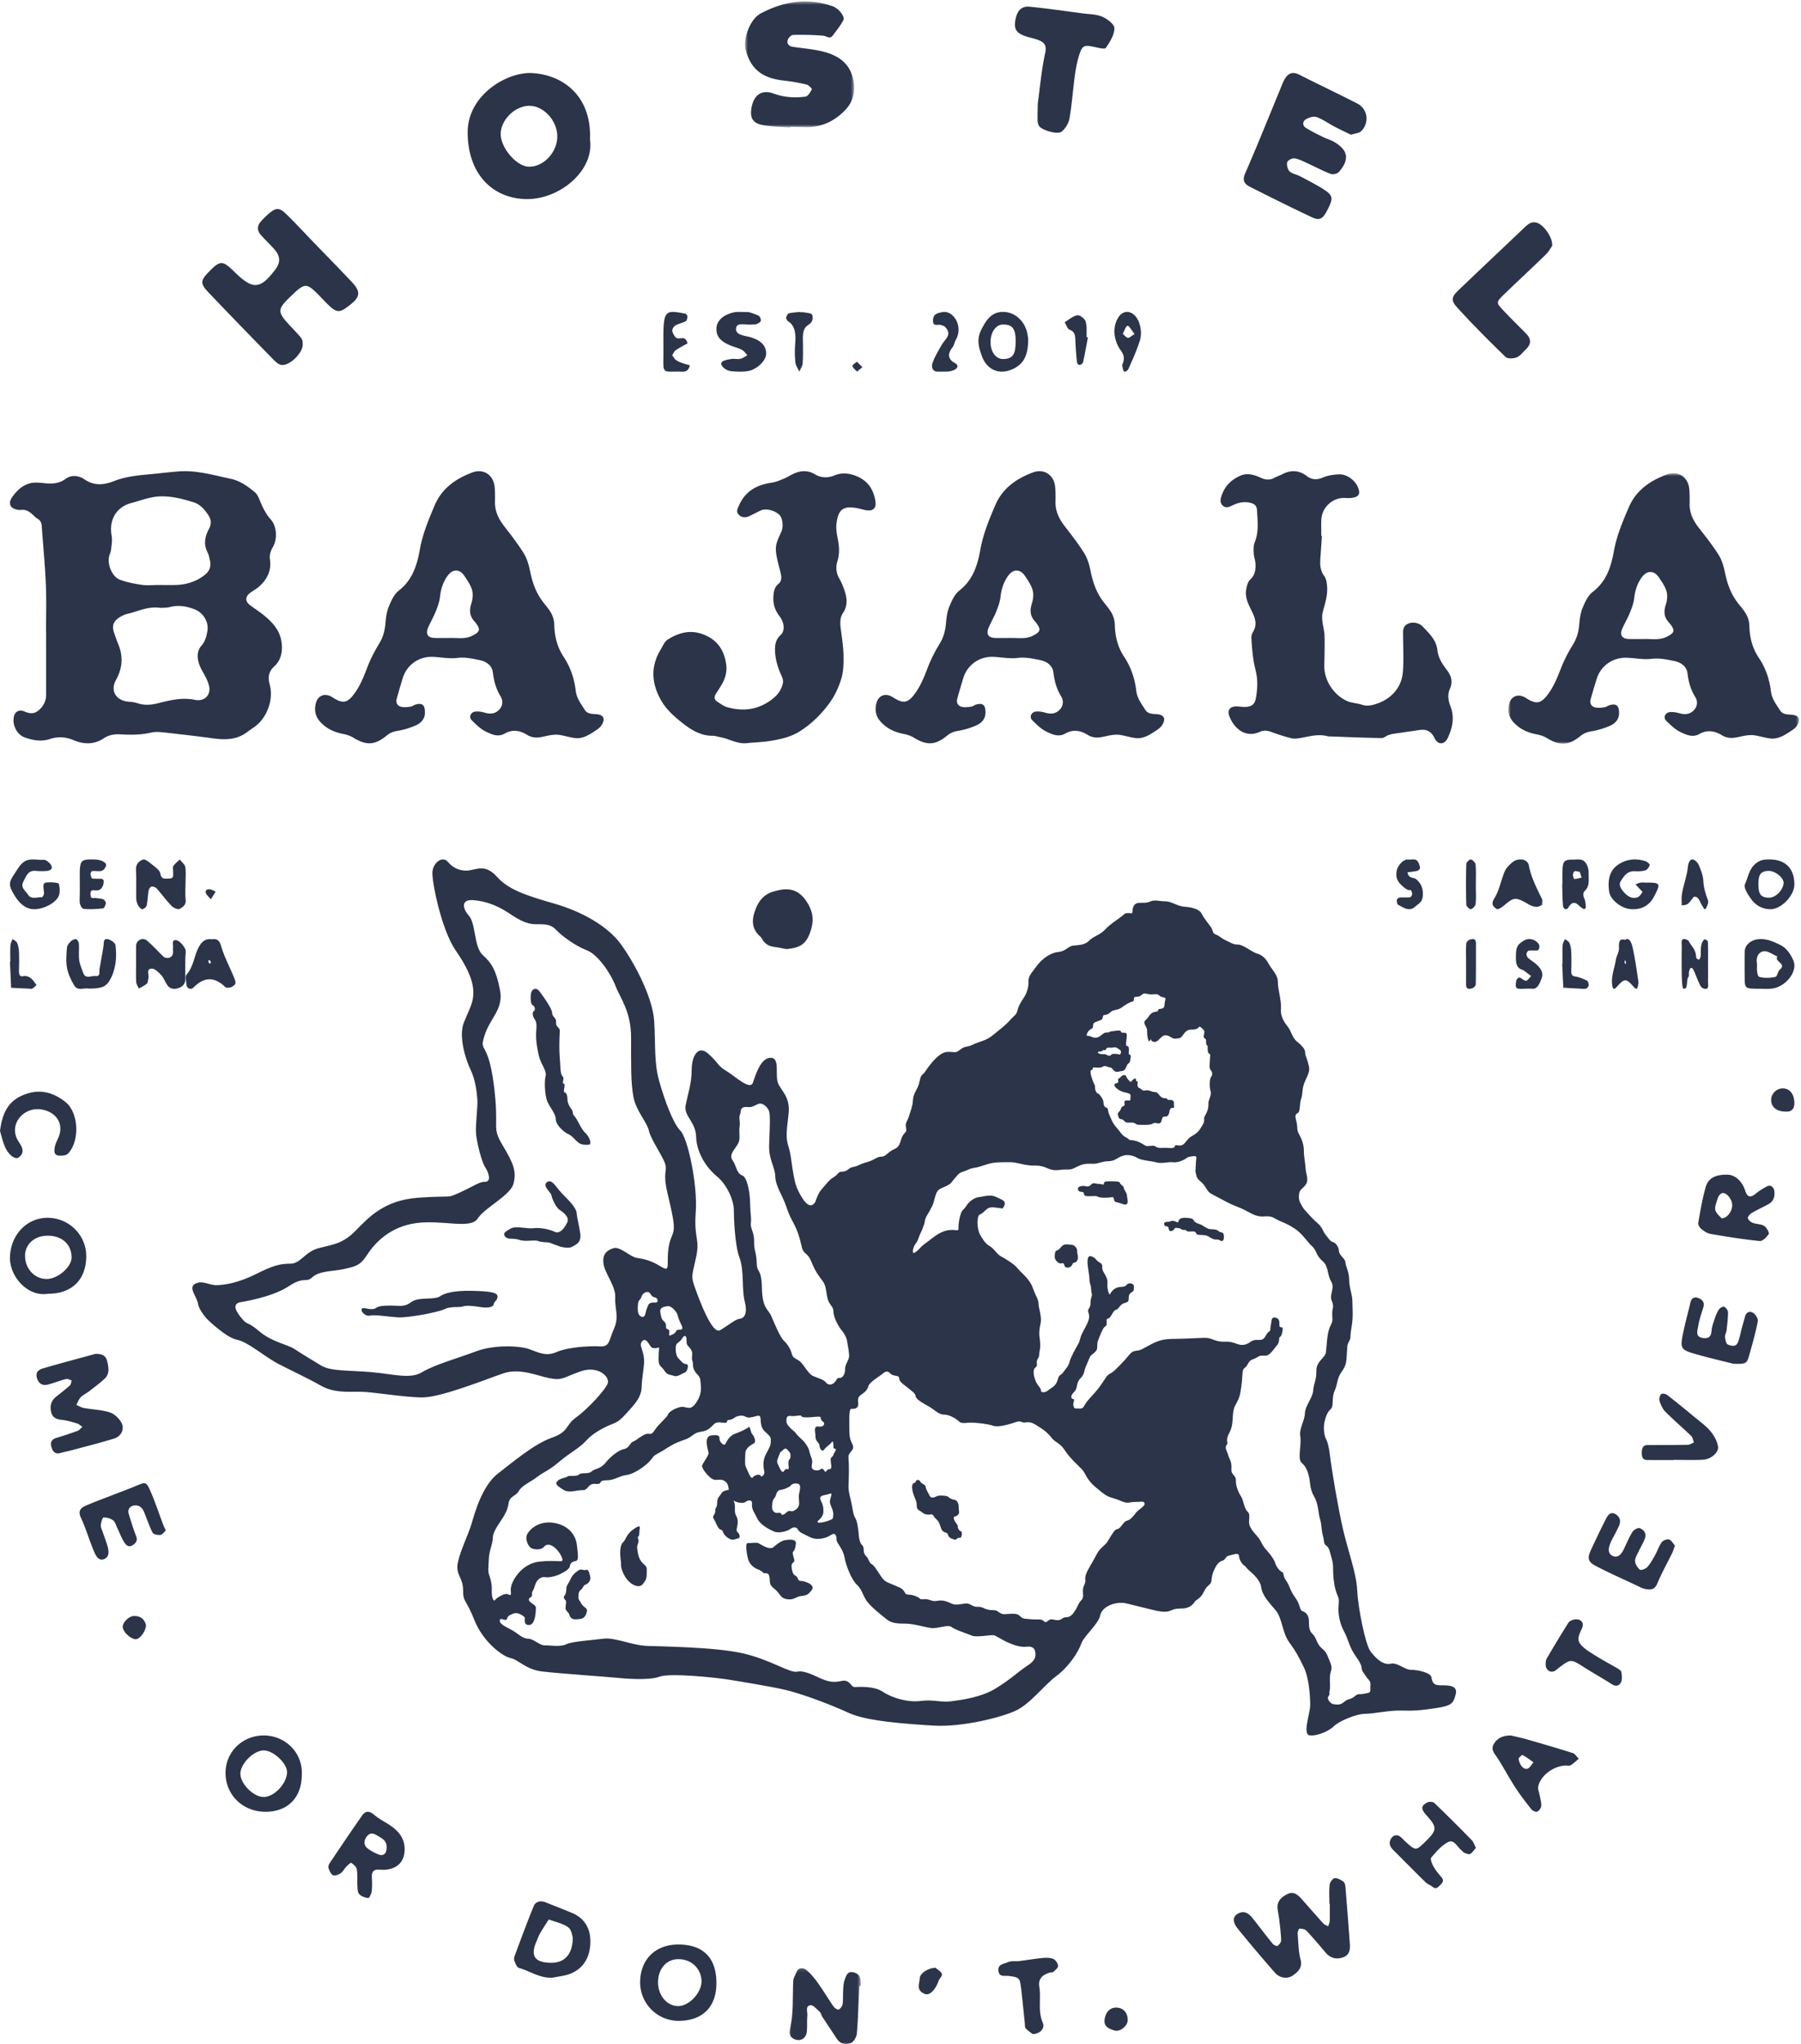 <svg xmlns="http://www.w3.org/2000/svg" xmlns:xlink="http://www.w3.org/1999/xlink" width="543" height="616" viewBox="0 0 543 616">
    <defs>
        <path id="a" d="M.627.452H33.51v37.945H.627z"/>
        <path id="c" d="M.01.106h21.483V23H.011z"/>
        <path id="e" d="M.773.62h87.653v81.49H.773z"/>
    </defs>
    <g fill="none" fill-rule="evenodd">
        <path fill="#2B3449" d="M55.934 265.942c0 1.751-.157 3.522.047 5.254.174 1.503-.914 2.222-1.85 2.725-.489.262-1.88-.359-2.441-.943-1.592-1.654-2.925-3.525-4.45-5.237-.327-.365-1.076-.644-1.548-.557-.375.07-.808.73-.885 1.177-.254 1.479-.265 3.002-.572 4.47-.1.475-.776 1.088-1.274 1.166-.363.055-1.006-.59-1.262-1.053-.348-.626-.605-1.375-.622-2.08-.068-2.92.085-5.846-.071-8.761-.089-1.657.858-2.631 2.135-3.074.578-.2 1.725.688 2.43 1.278 1.059.885 2.604 1.854 2.778 2.951.298 1.913 1.463 1.484 2.595 1.506 1.687.034 1.185-1.197 1.26-2.057.05-.582-.216-1.298.058-1.724.48-.746 1.271-1.311 1.929-1.954.58.746 1.521 1.437 1.666 2.252.268 1.515.077 3.102.077 4.661M41.022 290.479c0-1.826-.032-3.652.012-5.478.04-1.666 1.976-2.637 3.303-1.526 1.712 1.436 3.203 3.13 4.81 4.694.988.968 2.653.586 2.985-.718.147-.572-.038-1.222.041-1.817.12-.878-.54-2.517.936-2.304 1.02.148 2.103 1.473 2.676 2.528.427.785.086 1.984.086 2.996 0 2.03-.05 4.06.014 6.087.05 1.718-1.008 2.556-2.414 2.935-1.218.326-2.424.035-3.16-1.184-.585-.975-1.012-2.089-1.77-2.903-.771-.822-1.907-1.945-2.81-1.887-1.838.12-.685 1.893-.99 2.911-.166.543-.095 1.301-.448 1.616-.691.621-1.606 1.003-2.427 1.485-.282-.654-.765-1.292-.803-1.96-.112-1.82-.041-3.65-.041-5.475M28.364 259.008c2.175.01 3.926.97 3.596 1.906-.772 2.196-2.265 1.514-3.556 1.58-.26.014-.568-.066-.77.108-.184.158-.38.646-.335.906.076.47.307 1.219.518 1.252.93.135 1.876.025 2.816.083.221.013.605.323.615.522.025.514-.035 1.121-.215 1.555-.548 1.296-1.423 1.528-2.412 1.4-.639-.08-1.428-.229-1.342 1.277.087 1.539.95.912 1.527 1.022.771.144 1.568.116 2.315.381.334.122.854.868.804 1.164-.101.61-.505 1.555-.823 1.585-1.972.205-3.96.373-5.919.133-.513-.06-1.246-1.196-1.179-2.683.123-2.696.014-5.409.04-8.116.033-3.326.477-3.973 2.707-4.072.538-.023 1.076-.003 1.613-.003M15.79 265.897c.29.06 1.867.094 1.961.474.295 1.19.4 2.673-.097 3.746-1.14 2.467-5.95 4.547-8.797 3.685-2.364-.716-3.763-2.646-4.995-4.842-1.04-1.852-1.252-2.925-.003-4.853 1.977-3.047 1.96-3.139 2.834-3.955 1.994-1.862 4.358-.865 6.547-1.035.579-.046 1.31.612 1.808 1.106.348.339.64.992.548 1.423-.075.341-.748.748-1.19.791-1.152.109-2.337.139-3.488.014-2.506-.268-2.951 1.507-3.85 3.175-1.06 1.968.687 2.786 1.355 3.941.929 1.619 2.778.746 4.233.824.198.011.684-.886.631-1.315-.42-3.193-.45-3.19 2.504-3.18M63.637 290.04c-.148-.259-.3-.527-.45-.797-.143.138-.424.306-.4.409.066.288.257.552.4.829.138-.138.28-.277.45-.441m.215-6.977c1.739-.303 2.374.5 2.834 2.096.992 3.464 2.813 6.642 4.11 10.014.599 1.55-.26 1.758-.795 2.17-.466.355-1.718.467-2.057.135-3.306-3.202-6.4-3.143-9.619.135-.822.838-2.06.218-2.126-.932-.057-1.02-.454-2.42.064-3.005 2.18-2.446 2.223-5.697 3.723-8.367.865-1.54 1.939-2.54 3.866-2.246M26.874 297.92c-1.483-.314-3.43.823-4.477-.912-.977-1.614-1.839-3.435-2.182-5.27-.37-2.002-.185-4.137-.023-6.194.05-.684.686-1.407 1.228-1.934.373-.367 1.091-.672 1.549-.56.37.09.794.83.824 1.303.1 1.653-.118 3.331.088 4.963.167 1.311.747 2.573 1.19 3.84.724 2.07 2.425.814 3.654.977 1.639.22 1.132-1.21 1.281-2.126.384-2.318.86-4.622 1.205-6.946.144-.971-.17-2.35 1.376-2.007.865.192 2.15 1.086 2.234 1.788.437 3.594.14 7.204-1.645 10.428-1.202 2.18-2.724 2.65-6.302 2.65M3.113 289.81c0-1.643-.063-3.294.029-4.926.035-.649.414-1.259.635-1.884.473.361 1.115.566 1.376 1.129.35.764.52 1.789.564 2.722.082 1.843.067 3.697.009 5.543-.04 1.247.191 2.017 1.16 1.804 1.184-.258 2.199.228 3.101 1.268.363.418.677.924 1.013 1.39-.406.364-.794.796-1.23 1.066-.241.151-.568.038-.858.027l-5.556-.273c-.116-2.619-.237-5.238-.356-7.856l.113-.01M63.577 271c-.63-.752-1.342-1.264-1.523-1.902-.29-1.04.632-1.204 1.473-1.046.518.097.984.442 1.473.675L63.577 271M413.167 509.038c.044 1.295-.485 1.058-1.914 1.393-1.44.333-1.677-.25-2.871.808-1.204 1.058-1.828.531-3.116 1.64-1.292 1.102-2.108.769-3.066.725-.958-.054-2.301-1.545-1.677-2.407.624-.864.097-.29.387-1.823.29-1.547-.236-4.04.332-5.626.582-1.588-.137-2.506-.912-4.565-.763-2.075-1.913-2.173-2.771-3.566-.863-1.39-.766-2.157-1.819-3.173-1.055-1.003-1.097-2.257-1.097-3.885 0-1.642-.817-2.646-1.87-2.99-1.055-.336-.626-1.922-2.3-4.18-1.678-2.256-1.527-3.412-2.677-5-1.153-1.584-.58-2.448-1.248-2.641-.668-.196-1.817-1.731-2.011-2.549-.193-.822-1.095-2.31-2.538-3.899-1.44-1.586-1.44-2.061-2.106-3.217-.666-1.155-2.535-2.7-3.108-4.285-.58-1.575.431-3.313-.622-4.221-1.053-.918-1.248-3.464-1.925-4.49-.666-1.026-1.666-3.013-1.622-4.89.054-1.868-1.484-1.437-1.345-3.606.15-2.159-.612-2.788-.958-4.039-.332-1.253-1.192-2.254-.473-3.12.721-.865-.622-1.014.86-3.758 1.485-2.73.527-5.86 1.677-8.02 1.151-2.17 1.43-2.697 1.775-5.096.332-2.409.28-1.922.43-4.384.14-2.448.762-1.39 1.581-3.02.807-1.643 1.526-1.298 2.677-2.02 1.148-.722 1.343-.627 2.674-.585 1.348.056 2.635-2.157 3.551-3.214.912-1.06.332-2.16.859-2.45.526-.294.763-1.545.816-2.453.044-.918-1.106.097-1.009-1.251.098-1.349-.334-1.978-1.292-2.115-.955-.142-1.053.582-1.148 1.444-.097.864-.292 1.295-.292 2.117 0 .81-.525.28-1.332 1.824-.819 1.533-1.387 1.349-2.966 1.349-1.582 0-1.97 1.297-3.84 1.49-1.857.184-2.773-1.113-5.504-.962-2.73.14-3.785-.97-5.311-1.11-1.538-.14-5.073.193-8.471.237-3.399.054-5.224-.044-8.288 1.544-3.067 1.589-3.067 1.88-4.741 2.062-1.668.195-1.816 1.11-3.774 3.174-1.967 2.074-3.074 3.238-4.129 3.746-1.065.508-1.473 1.77-3.29 4.158-1.818 2.385-3.536 3.796-4.288 5.224-.754 1.414-1.014 1.058-2.227 1.111-1.204.056-.955-.356-1.204-.917-.257-.552.55-1.92 0-1.92-.559 0-1.171-.81.151-2.075 1.31-1.25.506-2.646 1.914-4.114 1.417-1.467 1.011-2.028 1.612-3.454.612-1.416.86-1.975 1.269-2.988.399-1.018 2.224-1.372 2.224-2.938 0-1.576.044-1.63.807-3.465.752-1.845 1.053-2.525 1.766-2.982.707-.452-.207-2.178.707-2.276.914-.11 1.461-2.44 2.322-2.59.86-.154 1.313-1.73 2.526-2.033 1.218-.298 1.366-.601 1.366-1.368 0-.757 0-1.36.905-1.923.911-.562.559-.809.654-1.726.109-.907-1.408-1.265-2.02-.66-.604.606-.55.713-2.174.81-1.612.11-2.623 1.37-2.925 2.083-.3.725-.956-1.467-.858-2.99.107-1.521-.248-1.824-.56-2.537-.3-.713-1.052-1.423-.999-2.483.042-1.067-.26-1.123-1.118-1.672-.86-.562-.958-1.372-2.268-1.675-1.313-.312-1.118 1.977-.861 3.748.248 1.78.355 2.028.408 3.4.044 1.37.4 1.07.497 2.837.106 1.773.459 1.114 0 2.69-.453 1.575.106 1.824-.603 2.936-.699 1.125-.054 1.015 0 2.536.053 1.523-1.464 3.704-2.172 5.225-.71 1.525-.505 2.03-1.162 3.144-.654 1.12-2.268 4.016-2.579 5.332-.302 1.316-1.055 1.921-1.916 3.142-.858 1.22-1.16.356-1.663 2.278-.506 1.931-1.97 2.388-2.937 3.196-.955.82-2.268.559-2.106 0 .172-.552-1.12-1.568-1.644-2.991-.53-1.414-.937-3.294 0-3.95.934-.66-.033-1.526.677-2.593.707-1.057.302-1.316.6-2.536.3-1.21.107-2.935-.041-3.897-.16-.972-.16-2.29.3-4.265.452-1.975-.613-4.621-.613-5.937 0-1.319-.654-1.77-1.71-4.717-1.062-2.937-3.794-4.817-4.602-5.928-.805-1.123-3.783-2.991-4.998-3.606-1.213-.606-2.118-2.332-3.183-2.937-1.053-.615-1.665-1.12-2.976-3.303-1.313-2.18-1.108-6.133-.248-6.38.85-.26 1.257-.971 2.269-1.726 1.011-.769 2.47-.303 3.386-.26.903.055 1.204.463 1.559-.304.355-.754.805-1.574-.752-2.275-1.57-.715-2.076-1.125-3.386-1.125-1.313 0-2.227.314-3.43.466-1.214.149-2.483 1.11-3.14 1.865-.658.767-.7 1.177-1.614 2.03-.911.866-1.366 4.32-1.31 5.377.053 1.07-.547.594-1.97.594-1.417 0-3.319.431-5.664 2.276-2.333 1.847-2.976 2.064-4.108 3.35-1.127 1.274-1.867 1.37-1.867 1.37-.387-.583.107-2.16.814-3.034.722-.864.627-1.532 1.399-3.077.763-1.532.473-1.143.958-2.354.47-1.2.042-1.393 1.053-3.075 1-1.686.431-.724 1.234-2.213.819-1.49.68-2.022 1.304-3.845.61-1.824 1.428-1.78 3.105-2.59 1.678-.823 1.483-1.058 2.633-2.365 1.15-1.295 1.15-1.586 2.777-2.105 1.633-.53 1.482-.776 2.966-1.016 1.485-.235 2.065-.484 4.17-1.155 2.107-.669 4.742-.571 6.697-.571 1.967 0 3.26.627 5.507.906 2.257.294 3.213-.237 5.697.864 2.493 1.111 3.451.443 5.365.443 1.911 0 2.009 0 3.922-.971 1.916-.962 3.162-.767 4.7-.767 1.526 0 2.384-.722 4.451-.766 2.053-.054 2.482-.918 4.115-1.556 1.624-.636 3.496-.172 4.743.594 1.234.766 3.967.822 5.644 1.297 1.677.485 3.632-.195 4.838-.044 1.193.14 2.301-.151 3.44-.722 1.15-.582.773-.822 2.538-1.058 1.772-.24 1.15.194 1.106 2.309-.053 2.115-.29 1.77.14 3.454.431 1.686 1.635 1.642 2.785 3.561 1.14 1.924 1.098 1.633 4.062 3.22 2.969 1.586 3.549 1.919 6.182 2.937 2.625 1.004 4.45 2.84 7.225 2.643 2.774-.193 2.679.334 4.688 1.254 2.01.906 2.59 1.004 4.838 2.492 2.248 1.49 3.784 4.092 5.129 5.248 1.331 1.143 1.192 2.827 3.106 4.416 1.913 1.586 1.387 4.134 2.632 6.163 1.248 2.04-.665 4.028.195 5.905.858 1.88 0 2.115.14 4.33.15 2.213 0 1.824-.817 3.799-.805 1.966-.86 5.765-1.095 7.395-.239 1.64-2.925 2.602-2.874 5.528.044 2.937-.814 3.703-.955 5.916-.149 2.215-2.438 4.663-2.494 6.834-.042 2.16-1.774 4.75-1.429 6.727.332 1.973-.153 4.23-.153 5.623 0 1.393-.097 2.073 1.011 3.033 1.098.964 1.68 3.12 1.914 4.32.237 1.21.142 3.27 1.44 5.442 1.292 2.159 1.24 5.138 1.763 6.766.53 1.642.388 3.326.86 5.013.486 1.67.154 2.448 1.054 3.018.916.585 1.109 2.12 1.635 3.944.527 1.835.334 2.646.432 4.565.095 1.922.426 4.426 1.192 6.208.763 1.782.485 1.782.387 4.134-.095 2.355.72 5.097 1.343 6.294.613 1.2 1 1.88 1.666 3.801.677 1.92 1.345 3.119 2.206 4.372.86 1.251.958 1.349 1.482 2.45.526 1.112.056 1.393.819 2.45.763 1.06.858 1.405 1.621 2.216.775.818.431 1.486.485 2.795m-68.385-55.187c-.71.755-1.666 1.165-2.464 2.255-.795 1.09-1.621 1.975-2.588 2.182-.958.214-1.71 2.092-2.58 2.427-.883.333-.883.086-2.173 2.106-1.292 2.008-.881 1.835-2.463 3.26-1.59 1.426-1.633 1.976-2.881 4.198-1.248 2.215-2.591 4.149-2.42 5.616.163 1.468-.621 1.803-.707 3.226-.086 1.428.376 2.301-.506 3.145-.872.829-1.162 2.091-1.872 3.14-.707 1.048-1.384 1.963-2.632 1.963-1.248 0-1.376.885-2.593.885-1.202 0-1.868-.582-2.666 0-.795.585-1.041.876-1.633.207-.58-.67-2.043-.293-3.88-.498-1.828-.214-2.248.044-3.171-.927-.916-.96-2.378-.669-3.377-.669-1 0-1.71.378-2.881-.421-1.172-.79-.71-.627-2.624-.746-1.923-.13-2.257-1.057-3.88-.97-1.636.085-2.13-1.005-3.387-1.005-1.245 0-3.085.713-4.507.045-1.417-.674-2.59-1.177-4.342-.844-1.751.336-2.171-.626-4.008-.498-1.828.121-.41-.128-2.623-.971-2.216-.83-2.55.13-3.218-1.207-.665-1.34-2.298-1.6-3.75-2.31-1.462-.713-2.095-.541-3.387-2.474-1.29-1.922-1.988-3.229-2.827-3.648 0 0-.3.086-.924-1.342-.633-1.423-1.377-1.12-1.42-2.89-.043-1.761-.59-1.004-1.085-2.472-.505-1.458-.334-2.343-.591-3.899-.246-1.542-.334-2.343-.958-3.433-.624-1.088-.624-2.558-1.172-4.859-.535-2.308-.87-3.314-.74-5.364.116-2.05.149-5.95-.034-7.633-.181-1.673 1.408-2.094 1.408-3.259 0-1.178-1.128-1.76-1.128-4.58 0-2.806-.29-7.124.624-7.036.923.086 2.044-.088 2.044-1.383 0-1.296-.334-2.008.751-2.765 1.086-.755 1.926-1.337 2.301-2.644.376-1.295 2.955-2.676 4.213-3.724 1.248-1.046 1.667-.841 2.549 0 .87.843 2.537.246 2.537 1.383 0 1.132 1.796 2.094 2.591 2.807.796.71 2.334 1.595 2.376 2.557.044.96 2.593 2.3 4.14 3.187 1.538.873 2.751 2.34 4.419 2.34 1.665 0 3.676 1.263 4.546 2.095.884.84 2.42.216 4.215.333 1.795.13 4.472.38 5.85.887 1.373.508 3.664-.042 5.425-.54 1.754-.508 2.378-1.016 3.505-.508 1.12.508 1.635-.668 4.013.755 2.375 1.428 3.535 2.301 4.838 3.943 1.288 1.628 2.536 1.468 4.083 3.897 1.55 2.427 4.507 4.945 5.302 5.86.793.93 1.288 3.024 3.967 5.204 2.665 2.171 3.04 2.634 5.386 3.303 2.333.67 3.289 1.556 4.752 1.262 1.462-.29 2.795-.128 3.589-.258.795-.119 1.375.552.668 1.309m-35.756 48.623c-1.735 1.156-4.83 3.983-9.077 6.51-4.256 2.535-10.094 3.334-13.189 3.723-3.096.4-5.332-.606-9.148-.107-3.818.507-8.582-.865-11.387-2.742-2.815-1.889-7.43-1.449-8.58-1.449-1.15 0-1.363-2.46-4.029-1.812-2.667.648-4.474-.074-6.054-.722-1.59-.65-4.977-2.604-7.202-2.096-2.238.507-7.935-3.606-16.439-5.537-8.503-1.922-24.738-2.052-29.036-2.236-4.312-.184-9.603-2.634-12.924-2.169-3.322.452-9.45.79-11.236 1.684-1.793.897-5.215.27-6.576.324-1.366.042-3.312-2.008-4.936-2.008-1.633 0-3.055-1.535-4.688-2.483-1.624-.95-3.99-1.847-3.836-3.011.16-1.156 1.848.473 2.16-.476.31-.95.783-1.155 2.052-1.63 1.257-.475 2.936.734 3.259 1.155.31.422-.58 2.376 1.364 2.32 1.946-.053 2.053-4.274 2.053-5.224 0-.95-2.053-1.423-2.107-2.376-.053-.95 1.002-.42.947-1.63-.054-1.219.269-.583.837-2.59.58-2.006 1.946-2.796 3.108-2.59 1.148.213 3.31-.313 4.677-1.005 1.366-.68 2.676-1.479 2.783-2.322.109-.84.636-1.37 1.691-1.533 1.053-.151.784-1.684.417-4.856-.366-3.166-2.688-5.96-6.944-6.653-4.259-.68-6.99 1.643-7.935 3.229-.945 1.577.204 3.95 1.206 4.425.997.476 2.999.531 3.739-.419.733-.95 1.946-.787 3.043.054 1.107.84 2.313 2.536 2.526 3.692.216 1.164-1.215.107-6.889.691-5.676.583-8.882 6.445-8.677 8.602.213 2.171-.205 1.372-1.098 1.167-.89-.214-3.159 1.102-3.632 1.794-.476.69-1.044-.897-1-2.59.054-1.687-.097-2.95-.677-4.589-.582-1.642-.313-2.322-.216-5.075.107-2.742 1.216-4.59 1.216-6.541 0-1.954 2.472-5.01 3.203-6.284.742-1.265 1.257-2.213 1.58-4.221.313-2.01 2.203-1.954 3.096-3.594.893-1.63 3.526-2.637 5.634-4.277 2.097-1.63 2.935-1.479 6.514-4.479 3.57-3.014 5.947-3.962 8.257-6.5 2.31-2.537 6.15-4.275 8.096-5.009 1.946-.745 2.945-2.01 5.675-5.075 2.73-3.056 2.786-4.913 2.84-6.543.053-1.64.47-3.962.686-6.336.207-2.375-.58-4.167-.902-5.278-.313-1.113.526-2.215 1.324-1.9.782.312 1.31 1.737 1.89 2.212.58.476 2.26 0 2.26 0s-.186 1.521-.186 3.66c0 2.126.87 1.91 1.807 3.368.935 1.446 1.73 1.078 2.795 1.511 1.065.443 2.538-.724 3.324-1.015.794-.28 1.374-2.525.439-2.525-.933 0-1.376-.722-2.385-1.738-1.002-1.015-.937-3.768-.57-4.264.355-.508 1.074-.66 1.763-1.813.686-1.155 1.257-.726 1.257.55 0 1.274.076 1.402.87 2.266.795.876.937 1.447.795 2.751-.148 1.31.28 1.156.28 2.388 0 1.23.507 2.168 1.441 3.11.947.95.796 1.888.947 3.691.139 1.815-.583 3.769-1.946 5.355-1.376 1.598-2.387.585-3.677.585-1.301 0-3.966 1.304-4.256 2.243-.29.94-2.733 2.818-3.893 4.556-1.15 1.74-1.292 1.307-2.161 1.307-.86 0-1.367.433-2.227.938-.87.508-1.373 1.081-2.31 1.447-.935.356-1.15 1.954-2.74 2.245-1.582.28-3.957 2.171-5.548 4.125-1.582 1.955-3.171 1.663-4.182 2.602-1 .939-3.097.217-3.816.939-.721.724-2.96.14-3.454.582-.503.433-2.31.508-3.103 1.447-.787.94.21 1.511 1.943 2.604 1.733 1.076 3.893 0 5.7.074 1.795.063 1.514-2.105 3.89-1.891 2.377.228.57-1.079 3.238-1.079 2.665 0 3.75-1.304 6.126-1.597 2.377-.28 6.343-3.108 7.494-4.77 1.15-1.664 1.656-1.373 4.321-3.11 2.668-1.738 4.041-2.171 6.054-2.893 2.02-.725 2.31-1.954 4.47-2.246 2.162-.293 2.807-1.092 4.034-2.322 1.225-1.22 3.75.228 3.89-.724.153-.939.795-.138 2.087-1.079 1.3-.938 2.816-.873 3.535-.43.722.43 1.582.29 3.097-.152 1.515-.431 1.366.077 1.515 1.889.141 1.803.86 2.45 2.087 3.543 1.225 1.088.872 1.584.872 2.676 0 1.09-1.44 3.033-1.883 4.414-.43 1.372-.355 2.753-.065 3.974.292 1.23-.87 2.03-1.086 1.458-.215-.582-1.793-.291-2.375.494-.58.8-1.517-2.092-2.02-3.03-.506-.942-.216-2.754-.216-4.277 0-1.512 1.805-2.525 2.591-2.958.796-.443.074-2.169-.496-2.751-.58-.585-.58-2.604-1.16-2.097-.57.508-2.375 1.372-4.032 1.955-1.656.573-2.451 2.17-2.88 3.035-.43.873-1.807-.585-1.807-1.447 0-.864-.065-1.372-2.45-1.092-2.377.291-1.076 4.134-.86 5.138.213 1.016-1.946 3.261-1.946 4.123 0 .876 2.085 3.48 3.312 3.985 1.225.508 2.31-.43 3.674.648 1.378 1.09.796 2.676 1.443 4.49.656 1.804 3.815 2.311 4.537 1.74.73-.582 2.234-1.015 2.094.571-.15 1.598.645 2.397 1.582 4.351.935 1.955 3.751 3.401 5.192 3.974 1.44.582 4.03-.217 4.752-.799.72-.573 1.805-.79 2.313.152.506.938 1.287 1.078 3.523 2.243 2.236 1.157 5.043.358 6.42-.583 1.365-.938 1.731.291 1.708 1.37-.02 1.092 1.893 2.613 2.398 5.357.506 2.753 2.162 6.736 3.677 8.183 1.505 1.446 1.505 2.385 2.667 4.414 1.15 2.022 4.674 4.698 6.268 6.002 1.582 1.307 3.386 1.372 5.762 1.372 2.377 0 5.548 1.016 7.63 1.307 2.1.291 5.197-1.155 6.268-.291 1.088.876 4.839 2.029 6.13 2.602 1.302.582 5.84-.282 6.558-.14.722.14 2.805 1.586 4.537 2.31 1.73.723 3.603 1.38 5.484 1.165 1.87-.216 2.59.648 2.59 2.385 0 1.738-1.44 2.679-3.17 3.834M197.539 392.54c-1.195-.053-1.805.107-2.106.799 0 0-.57 1.155-.807 2.418-.225 1.265-.968 1.372-1.71.747-.74-.638-.689-2.182-.568-3.498.106-1.33.795-1.211 1.085-2.301.279-1.09 1.935-1.899 2.568-.916.626.972.796 1.058 1.538 1.207.751.163 1.206 1.6 0 1.544m-16.835 13.202c-3.213-.193-9.654.292-12.781 1.663-3.12 1.384-5.078.401-8.207-.775-3.115-1.179-10.923-1.372-16.102.582-5.17 1.966-12.59 4.027-16.297 6.273-3.712 2.255-8.494.591-15.613 0-7.126-.582-12.008-.194-15.038-2.052-3.022-1.868-5.85-3.531-7.903-4.901-2.052-1.372-6.74-2.064-10.547-5.3-3.806-3.23-3.407-1.662-5.17-3.726-1.753-2.052-3.366-4.544-.485-5.094 0 0 9.267-1.372 14.342-4.698 5.085-3.336 5.182-.885 7.32-2.851 2.153-1.952 6.15-1.66 9.569-2.448 3.419-.778 4.785-.983 6.933-4.31 2.14-3.335 6.734-8.429 14.74-9.51 8-1.078 16.395 1.966 18.546-1.372 2.14-3.333 9.955-6.962 10.827-10.59.882-3.616.107-5.784-3.312-11.519-3.417-5.72-.882-4.447-2.635-18.168-1.76-13.731-4.493-9.415-2.837-14.8 1.668-5.4 5.86-7.948 4.686-13.832-1.172-5.872-2.438-8.03-5.168-10.481-2.733-2.45-2.056-9.415-4.194-11.866-2.153-2.45-2.248-4.998 1.364-4.695 3.614.29 7.019 1.565 10.053 3.52 3.02 1.963 5.56 3.724 8.686 3.724 3.118 0 4.59 0 6.247 1.77 1.654 1.76 5.762 4.805 9.171 6.08 3.417 1.273 7.321 7.157 8.685 10.772 1.366 3.627 4.688 7.556 4.688 15.59 0 8.043-.098 13.428.686 17.737.775 4.316 4.099 7.654 4.69 10.3.58 2.646 4.094 7.545 4.87 9.9.783 2.352-.776 2.45.686 8.723 1.463 6.27 2.247 9.596 1.86 11.562-.397 1.966-1.375 2.548-1.665 6.66-.29 4.125.591 5.788-2.248 4.027-2.825-1.77-5.073-2.257-7.116-2.548-2.053-.303-5.085-3.532-7.031-2.947-1.958.594-3.516 1.77-3.032 4.805.494 3.042 3.71 6.68 3.517 10.049-.195 3.38 1.269 5.732-.388 9.459-1.656 3.722-1.173 5.483-4.397 5.287m23.64-9.238c.225 1.088.861 2.178 1.26 3.152.397.98-.176 1.09-.916 1.09s-.622.119-1.032.743c-.397.638-1.882 1.037-1.882 1.037s-.053-.797 0-1.435c.056-.624-.967-.282-.967-1.197 0-.93-.065-1.156-.754-1.815-.675-.67-.675-1.123-.967-2.557-.29-1.428.916-1.72 2.173-1.892 1.258-.172 2.86 1.782 3.085 2.874m33.358 44.63c-.007.635.301 1.68-.16 1.639-.462-.033-.592-.291-1.225.594-.635.887-1.461-1.48-1.837-2.234-.387-.757-.086-1.262.42-2.613.492-1.349.376-.68 1.255-1.61.881-.927 1.345.173 1.848.68.506.508.376 1.945 0 2.236-.375.292-.301 1.307-.301 1.307m2.442 13.624c-1.215.992-1.505.582-2.203.582-.69 0-1.269 1.165-1.97 1.165-.686 0-.171-.808-1.33-.582-1.151.237-1.796-.722-1.852-1.435-.05-.713 0-2.343.7-3.035.69-.699.397-2.264 1.85-2.448 1.451-.175 2.945-1.158 2.945-1.158s.473-.992 2.085-.755c1.624.226.462 2.56.462 3.953 0 1.39.529 2.73-.687 3.713m10.3-14.693c.041 1.123.6 2.676-.344 2.676-.958 0-1.02 1.274-1.42.669-.387-.594-.721-1.1-1.224-.636 0 0-.409.412-1.355.345-.958-.075-1.633-.485-1.301-1.845.343-1.372-.41-2.334-.678-3.487-.269-1.167-.331-1.372-1.215-2.676-.881-1.31-2-1.913-2.786-2.972-.775-1.067-.935-.853-1.784-1.738-.848-.885-1.234-1.337-1.234-2.222s.063-1.63 1.406-1.458c1.334.184 3.064-.4 3.064-.024 0 .38.914.457 1.967.457 1.056 0 4.032-.499 3.916 0-.107.496.355 1.165.774 1.37.418.214.492 1.63-1.345 1.38-1.828-.246-.976 1.664-1.02 3.045-.035 1.384 1.203 1.88 1.203 2.614 0 .743.72 2.299 1.43 1.274.718-1.025 1.806-1.48 2.268-2.225.452-.743.561.778.526 1.524-.032.733.742.14.7.733-.032.604-.345.464-.7 1.489-.352 1.027-.881.573-.849 1.707m-2.957 12.145c-.56-1.176.055-1.456 1.508-1.729 1.45-.279 1.999-.97 1.514.627-.485 1.589-.278 1.954.172 3.054.452 1.092.654 1.719.517 2.69-.141.971.074.832-1.313 1.381-1.375.552-4.203 1.135-3.17 0 0 0 1.516-1.11 1.547-2.632.044-1.525-.205-2.215-.775-3.391m-23.792-98.037c-1.556-.496-1.772-3.056-2.76-4.404-.99-1.349-.216-2.483.847-3.974 1.064-1.5 1.28-1.922 1.15-4.262-.116-2.355.271-1.922.056-3.844-.216-1.912.278-1.633.355-2.84.074-1.21 1.062-1.348 2.407-1.21 1.343.142 2.55-1.132 3.538-1.07.988.077 2.192 1.147 2.611 2.355.409 1.2.151 5.756 0 10.191-.139 4.449 1.775 6.5 1.85 9.415.064 2.914 2.193 5.755 3.246 8.884 1.065 3.12 1.42 3.552 2.408 5.473.99 1.91 1.624 3.692 2.269 6.609.635 2.913 1.623 1.49 2.969 4.76 1.343 3.27 2.266 4.265 3.47 5.905 1.204 1.652.914 4.114 1.623 5.819.71 1.707 1.56 1.77 1.56 3.338 0 1.565 1.377 4.304 2.548 5.688 1.568 1.856 1.636 3.638 1.636 3.638s.491 2.492.547 3.864c.051 1.349-1.28 2.581-1.225 4.048.063 1.48-.733 2.765-1.647 2.7-.913-.054-.656.389-1.505 1.307-.849.927-1.988.927-2.688 0-.71-.918-2.698-1.349-3.892-1.922-1.202-.564-2.408-2.765-3.473-3.974-1.062-1.208-2.47-1.134-2.827-2.557-.353-1.426-1.202-2.916-2.408-4.048-1.202-1.146-2.902-5.334-3.816-7.461-.925-2.136-2.697-2.203-2.827-8.465-.14-6.249-1.494-4.188-1.559-7.525-.074-3.345-.849-3.55-.786-6.401.079-2.84-1.202-3.972-.986-5.656.213-1.684-.142-2.226-.216-5.85-.065-3.63-.916-8.032-2.475-8.53m107.358-36.945c-.095-.345.323-.345.323-.345s.665.152 1.053-.29c.387-.443.881.216 1.044-.422.171-.625.976-.41 1.772-.452.807-.056 1.141-.229 1.7.193.559.412 1.269.606.979 1.435-.29.834-.517.27-1.269.27-.754 0-1.313-.116-1.547.184-.25.303-.54.52-1.174.226-.624-.291-.429-.342-1.257-.342-.828 0-1.526-.122-1.624-.457m-3.386-5.471c.171-.66.515-1.21 1.26-1.64.74-.433.568-.37.653-1.232.086-.865.914-.897 1.775-1.274.86-.369.946-.226 1.15-1.123.202-.885.202-.4 1.258-.767 1.064-.377.946-.982 2.203-1.274 1.269-.281 1.55-.368 2.236-.831.69-.464 1.376-1.037 2.44-1.5 1.056-.454 1.227-.259 1.227-1.06 0-.808.548-.603 1.181-.69.624-.086.796-.237 1.431-.756.633-.518 1.58.15 2.86.065 1.29-.084 1.633-.14 2.095.26.464.399.573.485 1.463.657.893.173.29.692.225 2.04-.053 1.361-.654 1.296-1.547 1.447-.881.142.258.66-1.31.865-1.582.193-1.946 1.716-2.754 2.385-.807.659-.484 1.092-.118 1.87.376.776.462.657.462 1.726 0 1.067.204 2.16.431 2.73.225.573.722-.776 1.204-.897.485-.105 1.139-.68 1.396-1.488.258-.808.838.38 1.527-.776.689-1.155 1.14-.463 1.742-1.47.603-1.004.86-.312 1.753-.344.882-.033.944-.606 1.775-.487.825.11 1.514.195 2.008-.324.485-.517.657-.745 1.464-.657.796.086 1.429 1.435 2.429 2.073 1 .636.946.69 1.408 1.272.45.582-.494 1.945.192 2.355.689.4.346.538.464 1.488.118.95.464.41.464 1.037 0 .636-.088 1.791.45 2.105.547.315.234.485.234 1.726 0 1.233-.376 2.593.283 3.306.643.724.43 1.5 0 2.073-.443.57-.454 3.142-.088 4.2.378 1.069-.687 2.708-.656 3.626.034.918-.03 1.64-.515 2.765-.483 1.12-.808 1.12-.773 2.16.03 1.036-.29 1.292-1.153 2.729-.86 1.437-1.976 1.845-2.804 2.418-.828.573-.538.312-1.86 1.9-1.325 1.577-2.784.087-3.011.972-.225.897-1.719.43-3.182.498-1.462.051-1.979.051-2.6-.38-.636-.43-1.207-.225-2.204-.14-1.012.087-1.378-.549-2.322-.982-.949-.431-1.84-.808-2.788-.808-.944 0-.622-.401-1.719-.886-1.086-.486-1.914-2.019-2.943-3.11-1.035-1.091-1.636-2.904-2.065-3.821-.431-.927-.227-1.901-.775-1.985-.547-.088-.916-.64-.916-1.588 0-.95-1.352-2.7-1.663-2.677-.313.03-.916-.885-.893-1.817.033-.915-.227-.71-.689-2.07-.45-1.351-.622-1.696-.656-2.635-.033-.93.517-.205.633-.897.109-.689.431-.377 1.345-.377.914 0 1.086.054 1.837-.347.745-.396 1.292.228 2.032.291.745.056.659.573 1.399 1.093.754.52 1.236.056 2.13 0 .88-.054 1.138-.66 1.57-1.642.429-.983.665-.464.89-1.156.228-.69.464-2.18 0-2.147-.461.023-.31-.496-.29-1.414.033-.918-.139-1.156-.621-1.21-.497-.053 0-2.212 0-2.99s-.153-.983-.69-.983c-.547 0-1.096-.02-1.117-.452-.033-.433-1.635-.118-2.668 0-1.03.107-.461.366-1.428.366-.98 0-1.012.259-2.269 1.167-1.26.918-2.753 0-2.753 0-.838-.326-1.313.107-1.14-.561M434.25 507.883c-2.203 0-2.44-1.102-2.688-2.45-.248-1.352-4.032-2.216-6.105-2.216-2.088 0-4.043-2.331-6.237-1.833-2.204.485-4.396-1.6-5.99-3.682-1.588-2.094-3.783-13.14-4.03-18.409-.244-5.278-2.817-12.026-4.278-18.405-1.464-6.39-3.257-16.82-4.032-22.95-.183-1.438-.614-3.478-1.053-4.18-.431-.7-.958-3.076-.529-5.107.444-2.03.968-3.173 1.935-4.046.97-.885.174-3.35 1.144-5.465.967-2.115.61-3.615 2.106-5.72 1.482-2.115 1.396-2.917 1.58-5.376.171-2.462 0-2.56.697-3.876.699-1.319.086-.615.699-4.048.614-3.434.269-5.991.269-8.022 0-2.018-.968-4.046-.968-6.425 0-2.373-1.053-4.046-1.138-5.287-.086-1.232-1.84-1.933-1.935-3.35-.086-1.4-1.053-2.548-1.84-2.73-.783-.172-1.398-1.23-2.191-2.2-.787-.963-.968-2.29-2.452-3.522-1.494-1.23-3.786-3.909-3.786-3.909s-.225-.116-.911-1.293c-.677-1.176-1.002-1.772-.872-3.38.116-1.62 1.173-1.683 2.097-3.109.923-1.425 0-2.981-.13-4.966-.116-1.987-.497-3.217-.497-5.085 0-1.858-.547-3.412-1.417-4.966-.86-1.544-.364-1.921-.796-3.724-.44-1.794-.494-2.29.367-2.732.86-.431.429-2.721 1.053-4.405.612-1.672 0-2.849 1.355-5.646 1.366-2.786 1.173-3.345.677-5.148-.494-1.805-.858-2.108-.858-3.1s-1.058-2.115-2.41-3.184c-1.364-1.058-1.914-3.27-2.603-4.232-.677-.96-2.473-2.828-2.278-5.56.181-2.73-.934-5.896-.934-8.183 0-2.3-1.786-3.66-2.777-5.527-.986-1.857-2.224-2.73-3.588-3.098-1.355-.378-4.076-2.679-5.623-2.679-1.538 0-1.978-.485-3.516-1.176-1.547-.68-2.044-1.426-3.215-1.857-1.172-.43-.678-1.241-1.55-2.364-.858-1.111-2.157-2.786-2.783-4.027-.613-1.242-3.02-1.868-5.129-1.987-2.094-.128-3.892-1.619-5.622-1.619s-3.396-.55-4.567 0c-1.172.561-1.916.377-3.399.443-1.484.053-2.04 1.113-2.04 2.539 0 1.434-1.355-.187-2.722 1.057-1.354 1.24-3.827 2.602-5.492 4.405-1.68 1.802-3.593 2.05-4.892 3.41-1.29 1.372-3.27 1.306-4.818 1.49-1.547.184-2.097 1.673-4.505 1.922-2.417.247-4.89 2.115-6.427 4.165-1.547 2.043-2.656 3.284-2.538 4.707.128 1.437-.431 3.359-1.171 4.535-.742 1.179-1.73 2.549-2.106 4.093-.369 1.553-.86 1.435-2.283 3.044-1.417 1.61-3.212 2.914-5.253 4.589-2.044 1.684-4.143 1.868-5.99 2.795-1.86.93-2.173.25-3.773 1.49-1.615 1.242-1.42.613-3.774.68-2.345.064-4.57 2.98-5.558 4.221-.99 1.242-1.106 1.803-2.043 2.612-.926.798-.678 2.29-1.483 3.908-.795 1.61-1.292 2.236-1.398 3.974-.098 1.726-.634 2.783-1.128 4.523-.496 1.738-1.303 1.987-.934 3.725.375 1.737-.798.873-1.603 3.79-.807 2.913-1.851 1.986-3.828 3.777-1.98 1.803-1.86.443-3.84 1.622-1.977 1.174-2.902.99-4.695 1.854-1.893.93-2.473.52-3.324 1.306-.58.538-1.343.79-2.13.8-1.106.02-.911.766-2.426 1.662-1.464.865-2.324 2.246-3.528 3.54-1.206 1.298-1.988 3.91-1.988 3.91-1.464 2.331-3.3.377-5.128-3.303-1.84-3.68-1.84-9.825-2.86-13.01-1.021-3.195-.69-4.665-.077-10.19.615-5.518-2.568-7.116-3.3-9.694-.73-2.572.732-7.363-2.204-7.235-2.925.119-4.398 5.029-5.247 7.482-.858 2.45-5.386-1.966-8.072-3.564-2.689-1.586-2.194-2.33-5.377-5.148-3.17-2.83-5.01.853-5.01 4.91 0 4.05-1.225 7.482-1.828 10.678-.61 3.186 3.055 4.903 3.17 9.447.13 4.533 2.82 9.077 6.238 11.896 3.417 2.827 5.129 7.73 5.129 9.943 0 2.213.246 10.678 1.71 14.607 1.472 3.93.612 9.326 1.59 13.247.98 3.931-.366 5.03-1.59 5.161-1.216.119-3.538 2.083-5.86 3.431-2.322 1.351-6.107-8.711-7.462-12.513-1.343-3.808-1.097-3.442.204-9.326 1.301-5.895-.686-5.527-.074-13.743.612-8.227-2.398-22.293-4.602-24.515-2.215-2.215-4.697-8.963-6.365-14.793-1.656-5.83-1.097-10.633-1.559-18.222-.461-7.58-6.534-18.592-10.32-23.58-3.773-4.998-11.235-9.433-19.985-11.927-8.74-2.504-13.717-4.265-17.03-7.957-3.321-3.704-5.622-2.495-8.202-2.04-2.58.463-5.063-.553-6.634-2.495-1.558-1.943-4.504.098-4.697 3.056-.183 2.958 2.76 17.479 6.998 23.579 4.247 6.11 5.44 10.083 5.342 13.041-.086 2.956-1.192 4.62-2.848 8.69-1.656 4.07.464 11.011 1.937 14.067 1.473 3.045 1.934 6.564 2.117 9.057.181 2.494-.644 7.775-.378 10.546.281 2.777 1.668 8.323 2.763 9.986 1.109 1.663 1.851 4.351 0 4.351-1.837 0-3.03 1.102-7.45 3.142-4.428 2.031-2.118.92-12.716 1.663-10.591.743-15.288 6.294-19.062 10.084-3.774 3.79-6.537 3.971-10.867 5.084-4.324 1.112-5.528 4.717-8.657 4.717-3.13 0-5.247.55-10.406 3.142-5.16 2.59-9.215 3.238-11.697 3.336-2.482.086-4.28-1.598-6.557-.452-2.271 1.144.494 3.92.816 6.044.323 2.118 2.86 4.752 2.86 4.752s5.59 5.46 8.891 6.098c3.298.636 8.494 5.225 12.428 7.256 3.934 2.04 8.933 4.349 12.834 6.564 3.916 2.212 7.826 1.844 11.742 1.844 3.901 0 13.321 1.717 18.932 1.717 5.623 0 19.308-5.525 24.327-7.244 5.01-1.717 10.257.736 14.052 1.468 3.786.747 4.032-.236 9.29-2.083 5.245-1.835 8.794 1.598 8.181 3.562-.615 1.966-6.107 7.85-9.524 10.311-3.43 2.45-2.088 4.286-7.334 6.133-5.256 1.836-11.494 7.114-16.253 10.794-4.774 3.683-6.968 11.79-7.945 15.094-.979 3.314-3.421 8.105-4.161 11.788-.733 3.683 1.589 4.416 1.589 8.215 0 3.813.86 2.581 3.421 9.08 2.568 6.51 8.439 10.926 10.876 11.423 2.443.486 4.528 3.43 9.538 4.048 5.01.605 19.308 1.586 21.749 1.835 2.442.247 10.384.983 13.567-.249 3.173-1.22 17.104.25 20.899.864 3.785.615 12.096 1.964 16.986 3.065 4.883 1.102 14.052 4.545 19.31 6.998 5.245 2.45 17.22 3.314 25.661 3.799 8.43.498 20.287-2.45 24.685-4.535 4.396-2.083 8.427-7.61 12.212-10.429 3.795-2.827 6.602-7.244 7.46-9.694.85-2.462 5.129-5.777 5.743-8.595.61-2.816 4.89-4.295 7.945-3.561 0 0 3.6.875 6.74 1.663 3.127.787 5.008 1.176 6.579.475 1.568-.713 2.342-.55 3.839-.636 1.484-.077 2.816-1.016 3.289-1.891.473-.862 1.807-.862 2.901-3.217 1.1-2.364 2.109-1.652 2.269-3.54.162-1.89.775-2.914.775-2.914s.87-2.332 2.268-2.733c1.399-.4 1-1.404 2.301-1.651 1.301-.259 2.89-1.006 2.946.193.042 1.21 1.042 2.504 1.44 2.711.205.096.409.313.56.508.257.312.517.604.807.874 1.417 1.295 3.535 2.99 3.86 5.257.364 2.569 2.437 4.665 4.395 6.995 1.958 2.331 1.958 6.748 4.031 9.566 2.076 2.828 2.816 4.297 4.398 7.493 1.591 3.184 1.956 8.712 1.956 11.409 0 2.7-2.44 8.96-.119 9.198 2.325.25 5.86-1.349 7.332-2.818 1.464-1.477 6.723-3.68 9.29-3.68 2.559 0 7.45-1.1 10.87-.983 3.428.118 5.75 0 10.514-.734 4.762-.743 5.256-1.349 5.987-4.179.73-2.816-2.44-2.697-4.644-2.697"/>
        <path fill="#2B3449" d="M110.047 394.228s2.245.643 3.217 0 2.019-.771 4.711-.771c2.695 0 3.891.513 6.061-1.094 2.17-1.607 6.882-.513 8.68-1.735 1.792-1.222 5.235-1.737 10.021-1.609 4.788.13 7.406.45 7.257 1.801-.15 1.35-.972 1.222-1.121 2.188-.15.962-1.87 1.22-3.966.9-2.093-.323-4.263-.58-5.385-.195-1.123.387-3.517-.134-5.462.802-1.944.933-10.697 2.606-13.84 2.478-3.14-.13-7.03-.9-8.753-.515-1.72.385-3.742-2.52-1.42-2.25M169.004 375.705s2.429.664 3.529 0c1.1-.667 2.894-1.152 2.375-4.24-.522-3.09-.928-4.543-1.044-5.877-.115-1.332-1.678-3.088-2.606-4.06-.925-.968-1.91-1.877-3.064-3.33-1.159-1.452-2.2-2.907-3.416-1.818-1.216 1.09 1.332 2.908 1.504 3.938.175 1.03 1.447 3.634 2.375 4.242.925.605 3.182 2.179 2.372 3.815-.812 1.635-2.143 3.574-3.765 2.846-1.617-.727-4.223-1.332-6.364-1.09-2.144.242-5.383-.788-6.948.121-1.56.91-2.486 1.394-1.62 2.424.87 1.028 2.142.304 4.226.968 2.085.667 4.457-.12 5.73.363 1.274.485 2.953.245 3.763.606.81.363 2.953 1.092 2.953 1.092M177.54 344.94s-1.962.34-3.155-.608c-1.193-.95-1.753-1.967-3.087-2.576-1.332-.61-3.72-2.78-3.72-4.406 0-1.627-1.753-3.59-2.526-5.353-.77-1.762-.98-5.896-.56-7.657.42-1.764-1.474-3.66-2.036-6.236-.562-2.574-.983-4.947-.772-7.523.21-2.576-.137-2.845-.7-3.794-.562-.95-.42-1.899 0-2.102.421-.203.38-1.355-.372-1.761-.75-.406-.681-2.78-.47-3.728.21-.947 1.405-1.965 2.595-.338 1.193 1.627 3.65 5.015 3.718 6.37.071 1.356 1.332 1.424 1.196 2.846-.142 1.423 1.12 1.558 1.12 2.507 0 .95-.282 4.61 0 8.132.28 3.525.14 4.88.842 5.627.7.746-.352 2.167.353 2.236.699.068-.353 2.576.278 2.642.63.068.844 1.22.844 2.101 0 .88.56 2.168 1.192 2.914.631.746.14 1.358.983 2.236.841.88 1.895 3.728 3.156 4.88 1.264 1.153 2.17 3.54 1.122 3.592M176.526 484.527s-.995-.67-1.31-1.378c-.313-.704-.903-1.013-.823-1.938.077-.925 0-1.543.746-2.114.744-.574.654-1.278 1.387-1.543.73-.264 1.673-1.19 1.437-2.336-.235-1.145-.51-2.379-1.334-2.114-.823.264-1.31-.483-2.243.175-.933.663-1.64 1.103-2.386 2.646-.746 1.543-1.255 2.02-1.255 2.838 0 .819-.196 1.743-.59 2.186-.39.437.04 1.011.355 1.32.312.31.04 1.34 0 2.258-.04.914.902 1.354 1.058 1.84.157.484.432 1.717 2.041 1.628 1.607-.086 2.393-.13 2.98-1.32.59-1.19.432-1.76-.063-2.148M190.64 477.396c-1.316-.821-2.347-2.218-2.966-3.871-.238-.629-.422-1.283-.422-1.786 0-1.401-.198-1.646-.246-3.351-.05-1.705.198-3.047.937-3.715.74-.672.888-2.194 2.761-3.596 1.878-1.401 2.37-1.34 2.172-.366-.196.974 0 2.012-.444 2.376-.445.365.346.731 0 1.828-.347 1.098-.445 1.098-.196 2.62.246 1.525.592 2.437 1.38 3.352.79.914 1.431.976 1.381 2.254-.05 1.28.148 2.316-.59 3.413-.74 1.097-1.185 1.705-2.666 1.34a3.918 3.918 0 0 1-1.101-.498M222.173 460.487s.555-2.17 0-3.238c-.556-1.067-.604-1.2-.604-2.934 0-1.734-.518-2.27-.945-3.405-.425-1.134-.378-2.136-1.323-1.865-.947.265-1.42.332-1.985 1.267-.568.932-1.04.932-1.088 2.602-.047 1.666-.567 1.133-.567 2.4 0 1.268-1.088 1.471-.473 2.404.615.935 1.23 3.067 2.128 3.268.898.201.332 1.136 1.985 2.34 1.655 1.197 2.124.463 3.118.329.995-.132.519-1.466 0-1.868-.518-.399-.246-1.3-.246-1.3M233.233 466.218s1.93-1.773 3.327-2.042c1.397-.275 3.595-.41 3.395 1.02-.2 1.431-.268 1.77-.798 2.385-.534.611.732 2.726.2 3.133-.534.409-.868.681-.6 2.111.266 1.433.49 1.703 1.21 2.112.72.41.454 1.5 1.52 1.5 1.063 0 4.458 1.089 3.26 2.726-1.2 1.633-1.863 1.633-3.329 1.838-1.463.204-2.06 1.225-3.992.953-1.93-.272-1.998-1.158-3.127-2.384-1.132-1.228-2.132-1.363-2.2-3.133-.064-1.772-.332-2.383-1.261-2.316-.934.067-.803-.607-2.2-1.12-1.398-.515-2.766-1.673-3.147-3.378-.38-1.7-.883-4.636 0-4.6.883.037 2.415-.24 3.08 0 .667.241 3.296 2.273 4.662 1.195M280.64 456.379s-1.475.339-2.465-.502c-.99-.844-1.742-.695-1.771-2.08-.032-1.384-.362-1.777-.719-2.709-.362-.935-.844-2.47-.634-3.464.21-.993.812-.451 1.023-1.116.21-.663 1.081-.692 1.411 0 .33.692 1.502.785 1.593 1.568.087.782.9 2.016 1.262 2.769.357.753 1.47.422 2.072.059.599-.36 3.12-.18 3.483.184.36.358.961.721 1.8.873.841.147 1.382 1.053 1.353 2.257-.03 1.207.45 1.838-.392 2.438-.841.604-1.291.153-1.02 1.176.272 1.025 1.143 1.476 1.143 2.23 0 .753.628 1.383 1.017 1.476.391.089.213 2.137-.477 1.897-.692-.24-.87.873-1.773.48-.9-.39-1.382-.39-1.745-1.445-.356-1.052-1.53-.15-2.16-2.168-.63-2.016-1.08-2.198-1.65-2.77-.573-.571-.538-1.217-1.35-1.153M327.112 357.425s1.038.437 1.814-.386c.776-.826 1.33-.25 2.426-.25 1.1 0 1.455.558 1.482-.195.025-.748 1.557-.577 2.45-.577.897 0 2.352.028 2.352.428 0 .403 1.173.974 1.173 1.492 0 .515.97 1.574.97 2.377 0 .8 1.02 3.351-1.327 2.522-2.349-.831-2.349-.403-2.578-1.377-.23-.971-.257-.658-1.43-.574-1.175.09-2.478.115-3.27-.17-.79-.286-.359-.286-1.711-.258-1.355.03-2.274.115-2.528-.344-.255-.457-.025-.86-.791-.916-.766-.059-1.253-.372-1.123-1.089.127-.717 1.607-.787 2.091-.683M351.99 369.637s-.92-.07-.962-.533c-.043-.463-.175-.856.962-.891 1.137-.035.7-.32 1.663-.285.962.035 1.533.921 1.706-.002.175-.924 1.53-.994 2.668-.89 1.137.108 1.62.179 1.927.82.305.64 1.66 1 2.229 1.248.569.248 1.82 1.295 2.773 1.319.954.024 2.027.12 2.504.632.477.509 1.431.024 1.523 1.261.089 1.238-.151 2.065-1.135 1.506-.984-.56-1.194-.024-2.266-.51-1.073-.487-1.254-.971-2.685-1.092-1.43-.123-2.059.048-2.296-.63-.24-.682-1.162-.439-2.175-.463-1.016-.024-.447-.511-1.404-.485-.954.024-.776-.34-1.372-.463-.596-.12-1.431-.292-1.55.099-.121.388-1.043.994-1.463.605-.415-.386-.178-1.15-.647-1.246M320.312 380.662s-.79.357-1.54-.402c-.75-.76-.873-1.075-.707-2.46.164-1.384.624-.446 1.747-1.878 1.126-1.43 2.288-.76 3.164-.801.874-.048 1.833.982 1.79 1.873-.04.896.545 1.879.002 2.861-.541.983-1.126.36-1.417 1.12-.291.759-1.04 1.163-1.853.982-.812-.179-.455-1.353-1.186-1.295M339.272 329.23s-1.13-.154-2.307-1.015c-1.177-.857-1.212-1.572-.457-1.744.75-.17.621-.286.621-1.03 0-.742.456-.344.686-.8.23-.46 1.439-1.002 1.703-.315.26.686 1.339 2.03 1.568 1.63.23-.4 1.407-1.515 1.407-.601 0 .915.588.2.523.859-.065.658-.262 1.345.556 1.715.818.37.818.86 1.539.715.72-.144 1.144-.113 2.092.258.95.372 1.374-.026 2.027.745.658.772 1.05 1.343 2.062 1.315 1.015-.029.294.573 1.212.514.915-.056 1.503.17 1.441 1.116-.067.944.357 1.287-.429 1.287-.785 0-.882.774-.947 1.2-.065.43-.36 1.374-1.012 1.403-.656.028-1.05-.029-1.212.715-.165.743-.394 1.517-1.31 1.342-.917-.17-.98-.198-1.7.175-.718.37-2.748.286-3.927.257-1.175-.03-.915-.658-2.225-.658-1.306 0-1.765.085-2.32-.602-.557-.684-1.342-.144-1.604-1.057-.262-.916-.491-.975.23-1.716.717-.743.293-1.203 1.209-1.602.917-.401-.098-1.145.523-1.574.624-.427 1.603.316 1.603-.515 0-.828.31-1.529-.62-1.772l-.932-.245zM347.672 313.891s.641.464 1.663-.524c1.023-.987 1.343-1.513 2.43-1.337 1.089.174 1.665 1.122 2.752.968 1.087-.154 1.307.136 2.282-1.26.98-1.393 1.748-1.453 2.518-1.453.764 0 1.532-.057 2.301-.87.768-.815.22-.885-.27-1.37-.49-.485-1.022-1.335-1.693-1.335-.665 0-.934-.081-1.466-.404-.535-.324-1.16-.363-1.959-.245-.8.124-1.737-.118-1.868.812-.136.929-.535 1.457-1.382 1.457-.845 0-1.155-.165-1.825.2-.666.365-1.2 1.524-2.092 1.47-.888-.054-1.27.188-1.391.675-.121.486-.117.81-.438 1.172-.318.363-.429 2.026.438 2.044M229.695 282.85l.157.274c.77 1.257 1.903 1.996 3.369 2.197.833.114 1.66.27 2.486.434l1.205.23c.067.01.13.015.2.015.03 0 .062 0 .09-.005 4.493-.372 6.234-1.835 7.436-6.274.743-2.767.354-5.162-1.28-7.764-1.987-3.186-4.533-4.411-7.94-3.809-.516.082-1.027.221-1.539.35l-.411.107c-3.873.964-5.277 4.02-6.068 6.576-.91 2.963-.272 5.304 1.955 7.176.095.08.222.298.34.494M168.02 41.021c-.063-4.893-4.44-9.42-8.821-9.124-4.219.284-8.168 4.322-8.236 8.422-.07 4.132 4.675 9.755 8.365 9.913 4.472.194 8.756-4.349 8.693-9.21m9.864 1.079c1.332 9.256-9.115 18.094-19.295 17.896-9.752-.191-17.51-7.174-17.59-20.017-.07-11.4 11.961-18.404 19.448-17.96 9.437.561 17.98 7.002 17.437 20.08M407.29 40.609c-1.568-.775-3.336-1.609-5.073-2.521-1.764-.93-3.428-2.163-5.27-2.81-.92-.324-2.26.12-3.196.657-.981.568-1.184 1.85-.086 2.558 1.677 1.083 3.487 1.932 5.265 2.817 1.06.529 2.225.82 3.246 1.415 4.284 2.496 4.781 5.269 1.54 9.064-.493.576-1.791.878-2.501.618-2.21-.807-4.305-1.968-6.462-2.945-1.433-.652-2.86-1.429-4.361-1.73-.717-.144-2.075.508-2.287 1.135-.26.765.116 2.211.7 2.77.815.775 2.112.93 3.148 1.473 2.294 1.206 4.608 2.386 6.815 3.761 3.21 2.003 3.326 2.797 1.397 6.502-1.385 2.654-2.282 3.205-4.702 2.066-6.267-2.954-12.48-6.039-18.667-9.178-1.5-.76-2.363-1.786-1.372-4.039 3.586-8.179 6.902-16.493 10.325-24.756.48-1.159.89-2.364 1.486-3.451 1.039-1.89 2.417-2.571 4.471-1.523 5.83 2.966 11.743 5.736 17.559 8.732 3.122 1.61 3.672 5.813 1.127 8.303-.634.62-1.77.644-3.102 1.082M91.256 103.985c-.044 2.446-3.954 6.296-6.378 5.999-.897-.11-1.808-.97-2.51-1.685-6.51-6.666-13.01-13.339-19.43-20.09-2.642-2.776-2.542-3.636.052-6.303 3.398-3.492 4.115-3.492 7.658-.007 5.616 5.519 7.805 5.377 12.454-.803 1.423-1.898 1.448-3.785-.16-5.707-1.353-1.619-2.944-3.044-4.339-4.634-1.129-1.288-1.093-2.706.044-4.004a23.798 23.798 0 0 1 2.247-2.238c2.269-1.977 3.282-2.053 5.385-.012 2.735 2.65 5.317 5.46 7.962 8.202 3.97 4.114 7.987 8.183 11.893 12.357 2.65 2.833 2.47 4.367-.493 6.741-3.376 2.699-4.088 2.648-7.314-.574-1.197-1.196-2.315-2.48-3.566-3.617-2.171-1.973-3.036-1.929-5.38.061-.323.275-.607.59-.916.88-5.142 4.802-5.157 5.24-.408 10.257 3.228 3.407 3.228 3.407 3.2 5.177"/>
        <g transform="translate(224)">
            <mask id="b" fill="#fff">
                <use xlink:href="#a"/>
            </mask>
            <path fill="#2B3449" d="M14.264 38.397c-2.813-.217-5.683-.17-8.418-.725-2.955-.6-3.774-2.237-3.283-5.117.663-3.876 2.998-5.704 6.747-4.34 3.218 1.17 6.324 1.315 9.527.901.761-.099 1.487-1.34 1.928-2.198.1-.198-.962-1.296-1.62-1.45a58.023 58.023 0 0 0-6.913-1.198c-6.396-.691-9.87-3.453-11.41-9.24-.884-3.32 1.345-9.273 4.473-10.944C12.167.413 19.418-.75 27.014 1.871c1.823.63 3.824 3.125 3.253 4.213-.869 1.649-2.074 3.14-3.21 4.647-.892 1.183-1.844.116-2.813.034-3.028-.256-6.083-.314-9.124-.244-.568.012-1.422.878-1.605 1.497-.343 1.163.305 1.93 1.65 2.123 3.183.46 6.44.701 9.512 1.545 4.353 1.197 7.636 3.606 8.583 8.364.691 3.485-.03 6.595-2.37 9.059-3.152 3.322-7.157 5.334-12.04 5.189-1.523-.044-3.051-.05-4.576-.077-.003.06-.008.118-.01.176" mask="url(#b)"/>
        </g>
        <path fill="#2B3449" d="M312.883 31.266c.642-4.674 1.103-10.042 2.229-15.256.493-2.27-.172-3.163-1.782-3.835-1.466-.613-3.079-.851-4.568-1.412-2.453-.919-3.092-2.187-2.615-4.783.512-2.774 1.808-4.198 4.316-3.953 5.36.52 10.699 1.309 16.041 2.014 1.975.26 4.088.236 5.864 1.013 1.496.652 3.657 2.305 3.632 3.467-.051 2.016-1.373 4.133-2.585 5.9-.333.487-2.18.009-3.293-.234-3.322-.732-3.832-.573-4.816 2.627-.6 1.944-.978 3.982-1.25 6.008-.58 4.292-.868 8.634-1.615 12.893-.253 1.453-1.251 3.084-2.392 3.97-1.233.955-5.884-.453-6.731-1.656-.324-.46-.475-1.138-.491-1.725-.049-1.46.02-2.925.056-5.038M467.993 74.082c-.414.564-1.082 1.794-2.045 2.733-4.108 4.004-8.338 7.886-12.454 11.88-2.482 2.407-2.463 2.498-.233 4.859 2.247 2.379 4.584 4.676 6.881 7.014 1.593 1.62 1.534 3.206-.121 4.744-.896.836-1.686 1.967-2.763 2.39-.968.385-2.725.453-3.33-.134-4.994-4.85-9.927-9.771-14.599-14.914-1.964-2.162-1.671-3.204.352-5.143 6.507-6.235 13.079-12.41 19.612-18.623 1.206-1.149 2.387-2.386 4.28-1.682 1.985.74 4.581 4.387 4.42 6.876M400.819 573.739c0-1.914-.14-3.843.067-5.74.083-.736.84-1.85 1.464-1.975.77-.152 1.806.44 2.573.929.41.263.666.968.708 1.494.475 5.672.901 11.347 1.322 17.022.132 1.772.124 3.614-1.965 4.376-2.059.75-3.914.268-5.36-1.452-1.867-2.22-3.745-4.44-5.737-6.557-.431-.462-1.358-.6-2.071-.646-.17-.012-.62.968-.581 1.467.199 2.63.222 5.323.873 7.864.617 2.41-.68 3.658-2.302 4.793-1.632 1.142-3.944.847-5.395-.801a416.29 416.29 0 0 1-11.234-13.301c-1.632-2.02-1.49-3.609-.082-4.432 1.671-.978 3.07-.6 4.569 1.297 2.028 2.567 3.998 5.174 6.067 7.71.308.378 1.29.776 1.478.623.506-.41 1.07-1.12 1.051-1.695-.062-2.073-.338-4.142-.57-6.208-.13-1.12-.38-2.228-.507-3.35-.256-2.293 1.325-3.59 3.143-4.44 1.739-.816 3.04.376 4.118 1.58 2.195 2.456 4.344 4.952 6.565 7.392.352.385.959.555 1.447.828.157-.536.429-1.069.447-1.607.059-1.722.023-3.447.023-5.171h-.111zM28.763 408.003c1.6-.044 3.093.345 3.51 2.057.44 1.784.906 3.875-.68 5.378-1.448 1.37-3.059 2.55-4.629 3.768-.853.66-1.871 1.114-2.626 1.877-.586.592-.884 1.518-1.312 2.294.749.322 1.474.795 2.252.933 2.59.468 5.274.537 7.775 1.31 1.357.422 2.767 1.73 3.522 3.058 1.084 1.904 0 4.185-2.179 4.85-4.196 1.286-8.45 2.355-12.688 3.496-1.182.32-2.39.53-3.57.867-1.637.468-2.32-.636-2.68-1.978-.344-1.276.191-2.17 1.457-2.557 2.178-.668 4.352-1.367 6.491-2.158.543-.202.961-.8 1.435-1.22-.538-.347-1.041-.84-1.625-1.012-1.51-.45-3.043-.931-4.592-1.079-1.586-.15-2.808-.655-3.215-2.387-.425-1.818.028-3.4 1.487-4.567 1.412-1.126 2.845-2.227 4.192-3.439.332-.303.366-.99.536-1.497-.581-.15-1.215-.545-1.735-.412-1.86.476-3.663 1.217-5.528 1.69-1.624.414-2.791-.396-3.256-2.116-.476-1.761.75-2.468 1.943-2.81 5.221-1.515 10.475-2.91 15.715-4.346"/>
        <g transform="translate(238 593)">
            <mask id="d" fill="#fff">
                <use xlink:href="#c"/>
            </mask>
            <path fill="#2B3449" d="M21.098 5.498c-.225 4.78-.352 9.566-.754 14.33-.088 1.041-.946 2.504-1.827 2.874-1.48.619-3.17.322-4.232-1.325-1.437-2.23-2.944-4.42-4.395-6.642-.287-.442-.343-1.088-.708-1.415-.886-.793-1.99-2.139-2.834-2.024-1.67.23-.83 2.022-.943 3.147-.159 1.598.023 3.234-.145 4.832-.172 1.681-1.43 2.714-2.854 2.5C.704 21.522-.3 20.312.096 18.77 1.36 13.852.89 8.854 1.165 3.893c.046-.835.607-1.638.929-2.457C2.746-.217 4.11-.153 5.118.673 6.468 1.779 7.606 3.2 8.628 4.63c1.642 2.302 3.077 4.752 4.691 7.075.322.464 1.229 1.028 1.548.878.545-.26 1.1-1.012 1.182-1.623.198-1.41.067-2.864.161-4.292.07-1.051.106-2.164.488-3.117.426-1.06.73-2.555 2.498-2.203 1.391.276 2.194 1.106 2.281 2.548.033.536.005 1.074.005 1.613l-.384-.012" mask="url(#d)"/>
        </g>
        <path fill="#2B3449" d="M198.398 597.263c-.05 4.062 2.73 7.357 6.16 7.292 3.325-.063 7.128-4.211 6.947-7.714-.182-3.512-2.956-6.51-7.15-6.424-3.422.07-5.908 2.908-5.957 6.846m6.18-11.263c7.534.021 11.489 4.107 11.421 11.795-.058 7.12-4.296 11.249-11.507 11.205-6.408-.035-11.573-5.317-11.491-11.744.086-6.835 4.655-11.275 11.577-11.256M172.688 583.857c-.175-.431-.333-2.287-1.385-3.05-1.63-1.179-3.875-1.61-5.857-2.36-.893 1.42-1.825 2.818-2.662 4.267-.427.734-.677 1.553-1.024 2.329-1.96 4.396-.532 6.46 4.477 6.462 3.966 0 6.447-2.528 6.451-7.648m-5.943 12.112c-3.898.323-6.91-1.983-10.296-2.916-.609-.167-1.005-1.282-1.318-2.025-.186-.436-.165-1.052.007-1.508 1.877-5.042 3.722-10.098 5.771-15.081.585-1.42 2.066-1.775 3.665-1.127 2.619 1.068 5.263 2.071 7.87 3.16 4.152 1.734 5.677 5.168 5.549 9.014-.133 3.997-1.758 7.639-6.102 9.344-1.602.631-3.425.773-5.146 1.14M79.726 527.518c-2.95-.188-7.058 3.69-7.241 6.832-.172 2.971 3.734 7.063 6.867 7.188 3.181.13 7.108-3.94 7.192-7.45.06-2.575-3.892-6.384-6.818-6.57m11.265 7.126c.058 6.931-4.071 11.28-10.778 11.355-6.901.077-12.147-4.973-12.212-11.577-.06-6.3 4.846-11.181 11.06-11.413 6.535-.249 12.197 4.876 11.93 11.635M7.553 378.569c.071 3.932 3.028 6.967 6.68 6.858 3.36-.097 7.437-3.74 7.36-6.579-.104-4.01-3.065-6.567-7.478-6.453-3.863.097-6.625 2.697-6.562 6.174m6.98 11.313C8.306 390.95 2.737 384.578 3.01 378.64c.305-6.613 5.128-11.686 11.417-11.64 6.37.049 11.6 5.198 11.573 11.6-.03 7.054-4.328 11.285-11.466 11.282M116.552 556.918c.196-2.279-1.457-2.954-3.052-3.892-1.472-.867-2.377-.455-3.136.746-.773 1.228-.608 2.492.573 3.348.996.724 2.118 1.33 3.268 1.768 1.395.532 2.382-.37 2.347-1.97m5.448.31c.014 3.531-1.902 5.75-5.4 6.188-.714.091-1.452.075-2.171.014-1.572-.125-2.375.478-2.31 2.152.054 1.458.128 2.938-.044 4.378-.088.75-.768 2.07-1.052 2.04-.964-.115-2.091-.512-2.729-1.201-.51-.553-.486-1.684-.538-2.567-.1-1.64.089-3.314-.184-4.915-.125-.743-.984-1.437-1.667-1.944-.142-.105-1.02.676-1.462 1.137-.624.65-1.05 1.546-1.767 2.038-.626.43-1.713.82-2.27.546-.654-.32-1.075-1.33-1.362-2.129-.146-.415.094-1.102.375-1.519 3.206-4.774 6.419-9.548 9.713-14.26.976-1.398 2.11-1.63 3.623-.32 1.616 1.391 3.62 2.31 5.36 3.567 2.288 1.653 3.876 3.789 3.885 6.795M519.088 367.182c1.872-.101 3.533-2.656 3.102-4.66-.23-1.057-1.066-2.315-1.949-2.777-1.402-.731-2.133.61-2.513 1.883-.305 1.017-.806 2.22-.541 3.108.308 1.024 1.36 1.794 1.901 2.446m1.926-13.176c1.971.127 4.14 1.672 5.172 4.849.634 1.948 1.578 2.162 3.092.916 1.086-.892 2.302-1.633 3.531-2.277 1.036-.544 2.041.28 2.16 1.548.158 1.646-.272 2.995-1.68 3.781-1.689.943-3.455 1.727-5.123 2.709-.535.315-1.272 1.133-1.187 1.551.117.575.857 1.203 1.454 1.429 1.115.423 2.455.324 3.446.923.721.433 1.63 2.102 1.414 2.418-.645.964-1.86 2.232-2.742 2.143-4.96-.496-9.9-1.302-14.825-2.141-.982-.168-1.951-.832-2.774-1.491-.487-.39-1.036-1.28-.941-1.823.629-3.601 1.238-7.226 2.227-10.725.773-2.74 2.877-3.911 6.776-3.81M505 465.774c-.342.926-.534 1.613-.844 2.247-1.51 3.089-3.204 6.098-4.521 9.267-.781 1.879-2.06 1.834-3.498 1.595-.86-.146-1.67-.612-2.479-.992-4.222-1.982-8.505-3.852-12.625-6.028-2.337-1.236-2.484-2.383-1.327-4.849 1.46-3.11 2.917-6.225 4.49-9.28.567-1.103 1.378-2.35 2.942-1.392 1.236.758 1.6 1.947 1.055 3.317-.335.84-.776 1.635-1.185 2.446-.49.971-1.07 1.903-1.471 2.909-.549 1.372-.941 3.047.585 3.83 1.573.802 2.686-.382 3.386-1.837.862-1.792 1.626-3.647 2.663-5.33.39-.632 1.578-1.328 2.15-1.153 1.275.387 2.125 1.57 1.644 3.01-.453 1.36-1.266 2.594-1.868 3.907-.453.98-1.16 2.01-1.125 2.996.033.912.73 2.014 1.47 2.598.35.277 1.726-.239 2.214-.783.948-1.053 1.65-2.353 2.351-3.607.704-1.26 1.139-2.7 1.978-3.845.416-.57 1.575-1.039 2.216-.865.7.19 1.19 1.173 1.799 1.839M445 556.879c-.65.706-1.106 1.484-1.78 1.829-.427.22-1.197-.158-1.777-.374-.296-.107-.489-.468-.758-.675-1.294-1.002-2.26-3.418-4.013-2.558-2.016.993-3.636 2.932-5.151 4.702-.357.413.223 1.881.676 2.692.65 1.161 1.535 2.207 2.404 3.225.974 1.143.171 1.796-.545 2.526-.628.64-1.221 1.123-2.137.374-.641-.528-1.512-.796-2.097-1.368-3.292-3.224-6.52-6.513-9.786-9.762-.934-.928-1.366-1.921-.746-3.2.589-1.216 1.848-1.588 2.887-.78.535.415.983.942 1.487 1.404 3.185 2.91 3.225 2.908 6.15.015 3.517-3.475 3.54-4.234.23-7.918-1.669-1.857-1.664-2.776.262-3.827.547-.301 1.738-.226 2.159.176 3.824 3.656 7.559 7.404 11.26 11.182.544.552.78 1.405 1.275 2.337M50 461.223c-.536.468-1.042 1.263-1.632 1.335-.777.091-2.07-.142-2.348-.672-1.016-1.933-1.684-4.055-2.524-6.09-.525-1.275-1.315-2.217-2.86-2.128-1.353.077-2.238 1.14-1.835 2.502.675 2.283 1.397 4.556 2.248 6.777.54 1.397-.167 2.163-1.105 2.744-1.27.785-2.087-.214-2.64-1.15-.743-1.263-1.263-2.66-1.9-3.988-.398-.828-.652-1.889-1.308-2.383-.771-.586-1.922-.906-2.877-.845-.339.021-.762 1.486-.825 2.319-.05.674.357 1.397.592 2.088.41 1.215.868 2.41 1.256 3.632.525 1.65.981 3.712-.8 4.463-1.867.788-2.679-1.289-3.271-2.715-1.339-3.21-2.303-6.587-3.776-9.725-.91-1.94-.148-2.914 1.27-3.543 2.971-1.316 6.036-2.408 9.061-3.59 2.019-.79 4.054-1.533 6.055-2.371 3.138-1.311 3.294-1.414 4.554 1.443 1.473 3.344 2.61 6.841 3.908 10.267.19.507.454.984.757 1.63M522.61 410.986c-2.8-.708-6.72-1.612-10.595-2.7-5.621-1.58-5.632-1.647-4.26-7.918.571-2.623 1.305-5.206 1.9-7.825.325-1.417 1.25-1.785 2.295-1.4 1.135.415 2.114 1.19 1.594 2.869-.583 1.875-1.247 3.754-1.553 5.693-.199 1.249-.917 3.112 1.267 3.482 1.524.26 2.631-.03 2.773-2.115.086-1.233.54-2.454.94-3.634.336-.994.729-2.007 1.303-2.845.313-.463 1.182-.94 1.566-.775.522.222 1.149 1.056 1.151 1.63.009 1.806-.223 3.617-.428 5.418-.08.706-.54 1.412-.474 2.078.077.805.363 2.061.845 2.248 1.014.392 2.453.874 3.084-.753.509-1.32.754-2.758 1.125-4.142.328-1.206.666-2.41 1.005-3.615.404-1.435 1.574-1.58 2.413-1.039.714.46 1.564 1.774 1.424 2.5-.647 3.342-1.566 6.626-2.49 9.899-.85 3.02-.906 3.001-4.885 2.944M457.85 529.884c.22 2.065 1.633 3.586 2.753 3.1.725-.315 1.17-1.252 1.743-1.91-1.096-.752-2.147-1.577-3.32-2.19-.19-.1-.896.751-1.176 1M455.51 523c1.248.301 3.064.667 4.839 1.176 4.624 1.327 9.244 2.665 13.824 4.126.723.23 1.224 1.126 1.828 1.714-.81.669-1.565 1.429-2.456 1.964-.418.249-1.107.048-1.672.082-3.639.21-7.43 3.088-8.11 6.35-.17.813.31 1.75.465 2.635.188 1.068.526 2.154.455 3.21-.041.617-.635 1.439-1.204 1.7-.405.184-1.4-.25-1.753-.694-1.718-2.165-3.42-4.36-4.919-6.671-1.903-2.938-3.514-6.057-5.437-8.978-.84-1.276-1.933-2.316-1.03-3.96.935-1.695 2.58-2.652 5.17-2.654M0 340.808c.713-5.358 2.394-8.994 7.236-10.903 4.778-1.882 8.896-.669 12.469 2.171 4.097 3.25 4.378 11.78.816 15.561-.565.6-1.97.723-2.92.596-1.462-.199-1.246-1.593-1.08-2.564.172-1.013.72-1.964 1.124-2.936 1.761-4.227-.895-7.863-5.472-8.426-5.257-.646-9.86 4.797-6.519 9.795.993 1.49 1.98 3.198-.002 4.69-1.014.766-3.035-.65-4.114-3.1-.763-1.736-1.156-3.63-1.538-4.884M504.549 439.997c-2.637 0-5.274.01-7.911-.005-1.437-.007-1.663-1.036-1.636-2.273.027-1.243.323-2.227 1.733-2.231 4.044-.02 8.09-.008 12.132-.087.618-.012 1.229-.453 1.843-.694-.249-.65-.332-1.494-.77-1.919-2.587-2.496-5.321-4.825-7.861-7.374-.821-.825-1.354-2.083-1.74-3.25-.187-.573.08-1.602.497-2.012.297-.294 1.34-.13 1.789.215 2.813 2.176 5.563 4.437 8.306 6.71 1.647 1.364 3.433 2.62 4.798 4.263 1.078 1.294 2.055 3.046 2.258 4.707.212 1.764-2.222 3.718-4.471 3.853-2.982.176-5.978.044-8.967.044v.053zM466 501.61c.05-.319-.028-1.155.315-1.746a323.658 323.658 0 0 1 6.551-10.824c.318-.508 1.129-.86 1.77-.98 1.839-.347 3.072.849 2.377 2.502-.668 1.58-1.68 3.255-.683 4.68 1.003 1.422 2.687 2.428 4.209 3.397 2.307 1.473 4.744 2.74 7.103 4.134.467.277 1.122.677 1.188 1.101.16 1 .316 2.187-.073 3.047-.48 1.049-1.499 1.463-2.765.65-2.767-1.774-5.645-3.375-8.422-5.136-4.009-2.55-3.988-2.58-7.9.429-.291.224-.562.488-.882.667-1.25.69-2.698-.105-2.788-1.92M311.363 613c-.514-.405-1.409-.972-2.099-1.72-.309-.335-.227-1.029-.282-1.56-.384-3.574-.717-7.152-1.149-10.72-.357-2.965-.59-3.133-3.747-3.53-1.194-.154-2.786.458-3.056-1.48-.3-2.151 1.742-2.128 2.914-2.688.929-.44 2.198-.176 3.303-.311 2.372-.291 4.731-.708 7.108-.933 1.08-.1 2.311-.11 3.257.305.683.297 1.349 1.347 1.387 2.092.032.588-.861 1.27-1.443 1.814-.217.206-.728.082-1.078.197-2.111.7-3.532 1.743-3.12 4.323.57 3.543-.509 7.205 1.028 10.748.74 1.706-.753 3.365-3.023 3.463M282.043 593c.565.507 1.695 1.122 1.93 1.863.198.627-.742 1.378-.996 2.103-.98 2.804-2.742 4.51-4.164 3.916-2.755-1.148-1.56-3.047-1.527-4.633.034-1.534 2.406-3.131 4.757-3.249M336.76 605.009c2.044.14 3.332 1.699 3.235 3.916-.073 1.628-2.326 3.484-3.94 2.996-1.66-.505-3.358-1.138-3.009-3.404.34-2.203 1.69-3.645 3.714-3.508M538.451 334.995c-2.731.012-4.38-1.303-4.45-3.396-.062-1.877 1.472-3.519 3.36-3.596 2.086-.083 3.489 1.493 3.628 4.03.113 1.957-.657 3.051-2.538 2.962M43.996 489.626c.1 1.838-1.867 4.48-3.156 4.37-1.577-.133-3.82-2.306-3.84-3.715-.016-1.38 1.883-3.217 3.3-3.277 1.865-.071 3.146.732 3.696 2.622M225.727 94.054c.14.05 1.622.439 2.974 1.075.43.203.787 1.102.679 1.587-.09.414-.86.768-1.402.993-.386.161-.904.024-1.35.087-1.665.234-4.43-.795-4.7 1.061-.316 2.221 2.655 2.24 4.443 2.8 2.538.795 4.534 2.097 4.627 4.78.08 2.265-2.912 5.056-5.692 5.426-1.563.206-3.19.154-4.77.011-1.877-.17-3.653-1.916-2.913-2.722.586-.63 1.853-.792 2.857-.962.88-.151 1.85.12 2.716-.06.764-.16 1.437-.689 2.148-1.053-.527-.554-.954-1.259-1.604-1.62-.948-.524-2.054-.796-3.09-1.185-3.425-1.291-4.803-2.914-4.637-5.453.147-2.29 2.236-4.126 5.553-4.74.875-.162 1.814-.025 4.161-.025M306.205 103.558c.148-4.384-.815-5.804-3.895-5.749-1.975.036-3.546 2.169-3.657 4.956-.124 3.105 1.55 5.488 3.817 5.433 2.725-.07 3.616-1.175 3.735-4.64m3.794-1.569c.04 5.356-1.503 7.948-5.068 9.412-3.86 1.587-7.43-.05-8.893-4.081-.93-2.576-1.665-4.923-.234-7.832 1.719-3.506 3.373-5.435 6.528-5.487 3.047-.05 5.854 1.956 7.044 5.198.424 1.156.548 2.43.623 2.79M200.01 102.996c.002-9.333.28-9.704 6.373-8.507.135.026.307-.024.399.085.2.233.525.596.496.812-.068.519-.245 1.288-.498 1.417-1.008.51-2.084.71-3.087 1.242-.421.222-1 .989-.999 1.502.004.649.462 1.402.84 1.918 1.055 1.451 3.018-.911 3.76 2.015-1.199.676-2.42 1.282-3.588 2.07-.415.281-.7 1-1.043 1.52.38.49.718 1.115 1.153 1.43.594.433 1.254.676 1.898.912.755.272 1.522.451 2.286.673-.404 1.66-1.276 1.942-2.307 1.913-6.928-.203-5.502 1.51-5.683-8.38-.004-.205 0-.413 0-.622M342.075 100.653c-1.033-1.26-1.631-2.55-2.143-2.46-.515.087-.943 1.54-1.41 2.396.501.434.99 1.15 1.51 1.216.497.068 1.027-.54 2.043-1.152m-3.76 9.39c1.339-2.964-.255-3.962-1.04-5.425-1.579-2.93-1.701-6.062-.311-8.612 1.294-2.374 3.63-2.681 5.378-.707 1.376 1.557 2.132 4.795 1.33 7.331-.95 3.006-2.214 5.757-3.432 8.514-.245.554-.967 1.007-1.324.808-.318-.176-.435-1.328-.601-1.91M285.584 111.985c-1.818 0-2.473.038-3.122-.008-1.37-.098-1.721-1.465-1.286-2.658.68-1.871 1.704-3.541 2.653-5.23.477-.854 1.137-1.528 1.66-2.339.867-1.342.266-2.384-.54-3.222-.35-.363-.881-.45-1.34-.603-.842-.273-2.299.627-2.316-1.247-.018-2.128 1.414-2.317 2.794-2.611 3.226-.693 6.499 4.147 4.07 8.39-.381.663-.507 1.618-.949 2.172-1.68 2.112-1.342 3.645.679 4.778 1.612.906.32 1.847-.14 2.06-1.041.475-2.199.524-2.163.518M241.276 94.114c.39 0 .788-.08 1.167.017.864.217 2.32.164 2.464.855.462 2.194-.896 2.576-1.775 3.38-.899.825-1.096 2.253-1.065 3.902.043 2.389.088 4.8-.061 7.17-.055.902-.647 1.71-.994 2.562-.42-.93-1.098-1.785-1.206-2.807-.198-1.902-.191-3.93-.04-5.853.253-3.2-.286-5.422-2.19-6.525-.25-.145-.623-.944-.571-1.086.18-.529.492-1.222.799-1.292 1.146-.267 2.311-.309 3.47-.437 0 .039 0 .075.002.114M328 101.711c-.478 2.507-.925 5.025-1.47 7.514-.079.344-.647.708-1.028.773-.233.039-.762-.455-.79-.75-.22-2.179-.401-4.363-.489-6.55-.058-1.455-.048-2.716-1.74-3.334-.66-.24-1-1.48-1.483-2.267 1.26-.741 2.461-1.845 3.803-2.085.748-.137 2.212.971 2.49 1.835.474 1.458.26 3.169.34 4.771l.367.093M260 110.641L258.41 112c-.501-.556-1.25-1.064-1.405-1.688-.082-.334.867-.869 1.351-1.312.486.487.974.973 1.644 1.641M476.864 264.481c-.343-.952-.552-1.84-.668-1.815-.67.15-1.634-.834-1.94.835-.074.404.239 1.385.38 1.39.668.014 1.338-.219 2.228-.41m-5.806 1.99c0-.981-.011-1.965.002-2.945.051-4.093.303-4.439 3.226-4.473.788-.008 1.59-.132 2.365.029 1.415.286 2.33 1.93 2.315 4.028-.013 1.885.356 3.93-1.056 5.254-.62.578-.711 1.385-.224 2.438.328.708.375 1.73.465 2.633.013.151-.463.637-.61.556a7.806 7.806 0 0 1-1.631-1.22c-1.124-1.081-2.091-.89-3.028.692-.53.899-1.536.618-1.643-.607-.184-2.107-.17-4.25-.239-6.38l.058-.006M529.712 292.277c.061.2.132 1.956.713 2.116 1.507.411 3.285.332 4.848.003.599-.128.707-1.66 1.367-2.215 2.139-1.79-1.845-2.426-.756-3.939-1.39-.571-2.881-1.747-4.142-1.567-1.599.231-2.335 1.869-2.039 3.572.067.37.009.762.009 2.03m.586 5.691c-4.256-.016-4.262-.016-4.285-3.735-.015-2.462-.02-4.92.003-7.379.02-1.882 1.57-3.411 3.754-3.762 2.664-.43 5.07.732 7.146 1.766 1.701.846 3.083 2.875 3.805 4.66 1.375 3.406-2.561 8.1-6.753 8.434-1.214.098-2.446.016-3.67.016M530.159 266.614c.026 2.939.802 3.887 3.189 3.91 2.019.019 4.303-2.29 4.398-4.445.075-1.603-2.637-3.725-4.633-3.627-2.284.113-2.983 1.094-2.954 4.162M533.53 259c4.798.03 7.461 2.717 7.469 7.533.008 3.353-3.945 7.438-7.12 7.466-2.409.022-4.392-1.045-5.81-2.917-.997-1.325-2.436-3.608-1.985-4.557.954-2.015 1.166-4.452 3.104-6.15 1.457-1.277 2.764-1.386 4.342-1.375M514.972 290.673c0 1.672.031 3.347-.012 5.012-.024.9.318 2.321-.643 2.315-.538-.006-1.241-.206-1.576-.81-.782-1.424-1.355-3.191-2.076-4.731-.58-1.238-1.215-.96-1.457.57-.063.39.074 1.122-.022 1.203-.927.81-.054 4.264-1.677 3.642-.302-.116-.425-2.464-.455-3.791-.067-2.92-.043-5.847-.008-8.771.01-.894-.318-2.32.643-2.312.536.006 1.25.2 1.572.81.769 1.454 2.04 2.27 2.14 4.713.012.272.573.718.836.646.221-.066.537-.765.544-1.196.027-1.869-.108-3.852 1.062-4.838.256-.219 1.067.37 1.08.652.089 2.284.05 4.587.05 6.886M496.252 265.981c4.387-.013 4.514.2 2.473 4.145-1.508 2.91-4.023 4.199-7.435 3.805-2.54-.295-5.768-2.776-6.118-5.174-.437-2.943-.176-6.03 2.386-7.954 2.546-1.912 5.62-2.28 8.708-1.216.477.165 1.21.918 1.127 1.135-.23.615-.736 1.393-1.295 1.557-1.024.306-2.176.327-3.265.27-2.255-.113-3.314 1.615-4.22 3.065-.653 1.048.121 2.336 1.13 3.405 1.154 1.22 2.337 1.887 3.888 1.42.634-.189 1.154-.958 1.55-1.577.079-.126-.622-.764-.976-1.155-.364-.405-.739-.8-1.113-1.2.493-.175.97-.423 1.475-.507.55-.086 1.124-.019 1.685-.019M464.947 272.681c-.38.159-.976.6-1.576.603a4.56 4.56 0 0 1-2.2-.589c-4.218-2.45-4.598-2.44-7.73.199-.605.512-1.79 1.276-2.113 1.072-1.158-.733-1.886-1.46-.782-3.249 1.523-2.457 2.01-5.471 3.15-8.168.43-1.005 1.36-1.885 2.233-2.644 1.677-1.463 4.624-1.124 4.99.812.705 3.688 2.389 6.926 4.004 10.238.158.322.024.775.024 1.726M490.014 289.356c-.08.138-.24.306-.226.406.038.29.145.555.226.832.082-.139.243-.306.229-.409-.04-.288-.147-.553-.229-.83m-.038-6.136c1.36-.867 1.986 1.006 2.354 2.743.685 3.235 1.173 6.602 1.654 9.951.088.612-.2 1.453-.431 2.055-.05.133-.654-.173-.92-.482-2.354-2.72-2.881-2.72-5.237 0-.266.309-.688.609-.943.45-.22-.132-.384-.9-.425-1.423-.204-2.652.763-4.81 1.147-7.219.202-1.264 1.013-2.458.953-3.587-.142-2.576.574-2.794 1.848-2.488M510.65 270.302c-.59.715-1.138 1.606-1.79 2.09-.544.407-1.208.337-1.819.477.002-1.047-.11-2.141.03-3.135.412-2.962 1.517-5.484 1.829-8.56.128-1.272.752-2.474 1.663-2.107.588.24 1.267.821 1.607 1.623.606 1.43 1.296 3.095 1.383 4.749.113 2.168.662 3.822 1.272 5.506.398 1.102.042 1.64-.31 2.43-.587 1.322-.833.215-1.218-.303-.747-1.01-1.125-3.19-2.646-2.77M424.989 259.036c.987.07 2.107-.484 2.776 1.153.18.443.411 1.015.35 1.444-.05.342-.494.728-.794.796-.987.228-1.988.323-2.984.464.441 2.052 1.848 1.37 2.696 2.11.99.865 1.978 2.122 1.967 4.421-.011 2.465-1.172 2.758-2.228 3.732-1.932 1.773-3.574.332-5.288-.513-.21-.103-.404-.99-.33-1.408.062-.342.528-.72.828-.747 1.032-.09 2.075.027 3.107-.081.254-.025.65-.584.677-.945.028-.404-.319-1.249-.457-1.23-.95.139-1.64-.491-2.416-1.161-1.591-1.374-2.152-2.612-1.785-4.653.281-1.564 1.869-3.296 3.102-3.38.26-.016.518-.002.779-.002M460.029 297.957c-.78 0-1.571.115-2.338-.03-1.003-.19-.64-1.48-.566-2.26.04-.444.655-1.152.945-1.09.696.154 1.357 1 2.024.98.514-.013 1.017-.916 1.524-1.425-.353-.271-.7-.556-1.058-.81-.543-.383-1.068-.903-1.642-1.086-1.314-.424-1.886-1.431-1.875-3.489.017-3.291.265-3.994 2.464-5.313 1.469-.881 3.483-.386 4.486 1.176.137.214.15.742.085 1.065-.063.3-.297.725-.47.738-.91.074-1.825-.038-2.727.085-.249.033-.626.638-.643 1.01-.016.396.26.987.52 1.215.934.807 1.976 1.368 2.865 2.265.85.86 1.774 2.178 1.198 3.76-.56 1.543-1.252 3.373-2.841 3.22-.648-.063-1.3-.011-1.951-.011M471.105 290.402c0-1.848-.059-3.702.031-5.542.03-.637.429-1.24.66-1.86.474.37 1.118.584 1.376 1.152.348.764.514 1.795.556 2.728.082 1.843.067 3.7.009 5.542-.04 1.268.239 1.712 1.183 1.851 1.207.175 2.397.702 3.557 1.238.269.125.552.922.52 1.366-.029.39-.457.933-.765 1.028-.559.166-1.159.07-1.742.041-1.717-.083-3.433-.19-5.152-.287-.111-2.417-.225-4.831-.338-7.248l.105-.009zM442.024 289.873c0-1.85-.082-3.712.057-5.544.035-.47.741-1.119 1.198-1.213.706-.145 1.72-.437 1.718 1.227-.007 4.113.033 8.226-.059 12.334-.009.436-.741 1.115-1.198 1.206-.706.145-1.723.44-1.718-1.227.007-2.26.002-4.52.002-6.783M444.96 267.093c0 1.78.126 3.576-.067 5.328-.07.617-.858 1.45-1.422 1.573-.393.088-1.369-.851-1.384-1.359a216.03 216.03 0 0 1 0-12.27c.015-.505.994-1.444 1.384-1.36.564.127 1.372.97 1.422 1.574.17 2.157.067 4.34.067 6.514M47.6 176.296c1.847 0 3.69.053 5.535-.011 3.173-.113 6.089-1.049 8.615-3.04 1.403-1.109 1.985-2.55 1.548-4.332-.193-.79-.3-1.64-.673-2.34-1.332-2.497-.856-4.91.382-7.188.783-1.447.67-2.79-.1-3.997-1.118-1.75-2.495-3.395-4.564-4.032-3.094-.952-6.18-1.78-9.513-1.78-3.287-.003-6.198 1.21-9.24 2.014-4.582 1.216-6.787 5.105-5.931 9.862.239 1.335-.03 2.78-.176 4.162-.075.726-.432 1.417-.596 2.138-.556 2.438.958 6.074 3.239 6.935 2.103.796 4.377 1.227 6.613 1.56 1.589.239 3.239.047 4.862.049zm.757 6.895c-3.658-.57-6.693 1.058-9.89 1.781-.777.174-1.542.538-2.234.95-2.13 1.264-2.61 2.738-1.746 5.035.364.97.658 1.97 1.068 2.92 1.636 3.799 1.425 7.434-.599 11.067-1.76 3.164-.039 6.117 3.601 6.49.947.096 1.928.158 2.818.463 2.19.746 4.266.554 6.492-.02 3.551-.919 7.166-1.736 10.902-.97 2.92.6 4.998-1.512 4.208-4.418-.416-1.529-1.247-2.966-2.03-4.368-1.489-2.667-1.97-5.519-.244-7.486 1.186-1.352 1.53-2.802 1.812-4.381.512-2.869-1.263-5.673-3.965-6.678-2.415-.9-4.794-1.307-7.339-.634-.983.26-2.049.188-2.854.25zm-34.482 7.548c0-4.823.164-9.656-.043-14.47-.255-5.92-.822-11.825-1.248-17.738-.066-.945-.377-1.692-1.252-2.202-.557-.328-1.02-.829-1.506-1.273-.957-.868-1.972-1.55-3.356-1.394a4.258 4.258 0 0 1-1.32-.067c-2.149-.44-2.752-1.916-1.514-3.722 1.332-1.939 3.005-3.544 5.281-4.196 1.152-.332 2.468-.264 3.686-.138 2.522.264 4.905.456 7.184-1.227 1.757-1.298 4-1.016 5.67.135 3.014 2.079 5.96 1.697 9.032.497 4.407-1.72 9.085-1.795 13.69-2.321 1.896-.215 3.8-.408 5.702-.554 5.388-.415 10.517 1.133 15.689 2.227 2.79.59 5.135 2.25 7.293 4.07.637.536 1.054 1.42 1.377 2.226.86 2.14 1.807 4.173 3.383 5.934 1.843 2.06 2.078 5.897.642 8.353-.706 1.202-1.082 2.345-.87 3.775.496 3.384-.922 6.06-3.398 8.219-.774.675-1.724 1.145-2.548 1.772-1.598 1.225-1.593 2.584.012 3.789 1.359 1.018 2.809 1.92 4.113 2.999 2.543 2.099 4.769 4.457 5.286 7.934.414 2.777-.032 5.476-2.1 7.379-1.822 1.682-2.036 3.367-1.442 5.556 1.229 4.53-.804 10.05-4.583 12.751-.783.556-1.582 1.092-2.353 1.664-3.09 2.28-6.54 2.283-10.137 1.795-5.04-.684-10.093-1.263-15.149-1.82-1.158-.128-2.392-.185-3.51.076-3.064.719-6.146.723-9.246.538-1.821-.11-3.521.158-5.07 1.197-2.92 1.96-6.05 1.836-9.1.547-2.395-1.014-4.737-1.126-7.118-.343-2.62.865-5.126.405-7.585-.472-2.508-.893-3.956-4.052-3.182-6.609.369-1.213 1.587-1.87 3.078-1.222 1.586.686 2.906.826 4.281-.34 1.51-1.281 2.277-2.856 2.27-4.85-.016-6.158-.005-12.317-.005-18.475h-.034zM398.556 161.496c-.145 2.135-.276 4.27-.441 6.4-.159 2.01-.174 3.91 1.136 5.69.598.814.782 2.05.865 3.118.213 2.688-.631 5.223-1.313 7.781-.229.869-.197 1.845-.104 2.752.15 1.454.607 2.887.645 4.337.082 3.008-.009 6.02-.063 9.031-.052 3.017 1.27 5.984 3.328 8.135 1.04 1.09 2.285 1.987 3.668 2.57 1.347.569 2.882.578 4.27 1.047 1.741.592 3.254.176 4.91-.42a12.45 12.45 0 0 0 3.619-2.017c2.173-1.76 3.59-4.302 3.856-7.111.344-3.65.115-7.358.095-11.041-.01-1.413-.243-2.862 1.279-3.705 1.347-.748 3.466-.494 4.666.777 1.95 2.064 4.076 4 4.417 7.164.24 2.238 1.47 4.123 2.828 5.89 1.334 1.738 1.895 3.546.91 5.747-.742 1.664-.513 3.41.175 5.161 1.304 3.308.64 6.57-.833 9.626-1.008 2.094-2.946 2.105-3.974-.023-1.019-2.11-2.502-2.724-4.607-2.398-1.832.284-3.668.51-5.497.81-.902.146-1.816.212-2.713.409-.441.096-.88.215-1.293.4-.75.336-1.05.798-1.942.784-4.805-.076-9.602-.25-14.402-.453-.657-.02-1.338.02-1.965-.135-2.733-.683-5.337.115-7.981.579-.913.16-1.916.283-2.792.066-2.044-.51-4.062-1.166-6.04-1.897-1.167-.43-2.224-.553-3.383-.035-4.664 2.09-8-1.357-9.265-4.807-.634-1.735.256-2.848 2.151-2.846.874.003 1.752.188 2.624.16 1.895-.057 2.91-.733 3.25-2.615.339-1.863.506-3.81.37-5.691-.138-1.968-.812-3.89-1.095-5.857-.315-2.18-.499-4.384-.628-6.588-.036-.619.184-1.346.51-1.883 1.139-1.86.797-3.685-.03-5.48-1.07-2.33-2.526-4.569-2.04-7.298.186-1.038.483-2.3 1.187-2.951 1.569-1.445 1.718-3.173 1.592-5.036-.068-.948-.474-1.874-.505-2.818-.039-1.145-.114-2.412.3-3.427 1.282-3.159.85-6.398.687-9.61-.075-1.506-.938-2.089-2.473-2.363-1.655-.295-3.187.069-4.684.766-1.057.493-2.241 1.163-3.247.107-1.012-1.065-.496-2.361-.04-3.538.989-2.55 2.848-4.238 5.28-5.345 2.223-1.012 4.36-.331 6.348.58 1.494.687 2.76.714 4.155-.052.767-.42 1.623-.676 2.397-1.08 2.538-1.324 5.026-1.114 7.236.561 1.71 1.297 3.2 1.205 5.067.416 1.438-.605 3.104-.818 4.682-.886 2.457-.108 5.056 1.906 5.844 4.24.541 1.598.168 2.4-1.47 2.759-.84.183-1.743.15-2.61.114-3.67-.155-6.926 2.805-7.093 6.554-.07 1.62-.012 3.246-.012 4.869l.188.006M135.545 192.271c2.31-.09 4.647.455 6.91-.713 2.199-1.134 2.51-1.79 1.007-3.797-.232-.31-.506-.592-.744-.898-1.223-1.56-1.183-3.18-.599-5.027.4-1.257.557-2.784.207-4.023-.43-1.516-1.41-2.915-2.31-4.259-1.452-2.162-3.55-2.135-5.083-.004-1.347 1.87-2.018 3.959-2.266 6.26-.162 1.491-.695 2.97-1.257 4.38-.651 1.649-1.556 3.196-2.28 4.82-.901 2.031-.203 3.188 1.935 3.254 1.493.044 2.987.007 4.48.007m-7.434 22.35c.088 1.88-1.063 3.259-2.813 4.01-1.714.737-3.55 1.317-5.392 1.61-1.32.208-2.363.63-3.36 1.458-3.548 2.924-6.138 3.004-10.085.565-.897-.555-1.994-.89-3.047-1.093-2.716-.53-5.06-1.62-6.92-3.703-1.438-1.607-1.767-3.447-1.29-5.433.604-2.524 2.81-3.326 5.007-1.904 3.212 2.084 4.592 1.755 6.797-1.338 1.7-2.386 2.72-5.033 3.755-7.728.941-2.45 2.17-4.828 3.545-7.073 1.188-1.936 1.723-3.934 1.904-6.146.142-1.687.353-3.45.993-4.995.723-1.758 1.6-3.753 3.033-4.867 4.125-3.209 5.5-7.671 6.335-12.334.844-4.723 2.648-9.064 4.51-13.42 2.178-5.098 6.347-7.992 11.366-9.862 3.35-1.248 6.365.791 6.683 4.403.13 1.467.139 2.95.106 4.423-.062 2.784 1.018 5.1 2.69 7.271 2.092 2.714 4.223 5.422 6.013 8.325.99 1.607 1.522 3.569 1.904 5.44.615 3.009 1.556 5.85 3.307 8.392.962 1.397 2.182 2.643 3.003 4.108a7.783 7.783 0 0 1 .96 3.511c.077 3.509.872 6.769 2.827 9.715 2.068 3.118 3.207 6.576 3.64 10.225.274 2.304 1.633 4 2.781 5.817.675 1.068 1.955 1.143 3.177 1.207 2.488.126 3.137 1.424 1.725 3.477-.38.553-.974 1.001-1.549 1.38-1.041.686-2.092 1.411-3.237 1.88-.897.37-1.973.6-2.927.503-1.632-.172-3.22-.707-4.848-.967-.821-.13-1.698-.069-2.526.045-1.166.16-2.307.51-3.474.67-1.347.19-2.594.002-3.828-.763-2.117-1.315-4.415-1.687-6.709-.364-2.022 1.166-3.937.245-5.61-.555-1.639-.784-3.032-2.167-4.345-3.475-.937-.928-.3-2.441 1.08-2.594.97-.11 2.027.082 2.98.359 1.716.493 3.154.244 4.284-.99 1.099-1.205 1.113-2.745.391-3.92-1.39-2.261-2.043-4.616-2.344-7.22-.248-2.132-1.966-3.33-4.035-3.748-2.208-.448-4.357-.949-6.739-.647-2.449.31-5.004-.26-7.515-.33-4.077-.113-7.641 2.454-8.854 6.317a199.763 199.763 0 0 0-1.827 6.229c-.348 1.248.118 2.235 1.398 2.528.874.199 1.853.064 2.769-.062.52-.07.985-.48 1.507-.633 1.953-.571 2.838.112 2.804 2.295M304.544 192.271c2.31-.09 4.647.455 6.913-.713 2.196-1.134 2.506-1.79 1.006-3.797-.234-.31-.506-.592-.744-.898-1.225-1.56-1.185-3.18-.601-5.027.399-1.257.556-2.784.209-4.023-.43-1.516-1.41-2.915-2.312-4.259-1.452-2.162-3.55-2.135-5.081-.004-1.347 1.87-2.018 3.959-2.266 6.26-.162 1.491-.698 2.97-1.257 4.38-.654 1.649-1.558 3.196-2.28 4.82-.901 2.031-.206 3.188 1.935 3.254 1.49.044 2.984.007 4.478.007m-7.435 22.35c.09 1.88-1.062 3.259-2.81 4.01-1.714.737-3.55 1.317-5.394 1.61-1.317.208-2.36.63-3.36 1.458-3.548 2.924-6.139 3.004-10.083.565-.9-.555-1.997-.89-3.047-1.093-2.716-.53-5.06-1.62-6.92-3.703-1.438-1.607-1.767-3.447-1.292-5.433.603-2.524 2.811-3.326 5.007-1.904 3.212 2.084 4.594 1.755 6.797-1.338 1.7-2.386 2.722-5.033 3.757-7.728.941-2.45 2.168-4.828 3.545-7.073 1.185-1.936 1.72-3.934 1.904-6.146.14-1.687.353-3.45.99-4.995.724-1.758 1.603-3.753 3.036-4.867 4.125-3.209 5.498-7.671 6.333-12.334.844-4.723 2.648-9.064 4.51-13.42 2.18-5.098 6.35-7.992 11.365-9.862 3.351-1.248 6.368.791 6.686 4.403.13 1.467.139 2.95.104 4.423-.063 2.784 1.018 5.1 2.69 7.271 2.094 2.714 4.225 5.422 6.015 8.325.99 1.607 1.52 3.569 1.902 5.44.614 3.009 1.558 5.85 3.31 8.392.961 1.397 2.181 2.643 3 4.108a7.786 7.786 0 0 1 .962 3.511c.074 3.509.87 6.769 2.825 9.715 2.07 3.118 3.207 6.576 3.643 10.225.273 2.304 1.63 4 2.78 5.817.675 1.068 1.953 1.143 3.175 1.207 2.49.126 3.137 1.424 1.727 3.477-.38.553-.976 1.001-1.551 1.38-1.041.686-2.092 1.411-3.237 1.88-.898.37-1.971.6-2.927.503-1.63-.172-3.22-.707-4.849-.967-.82-.13-1.695-.069-2.525.045-1.166.16-2.305.51-3.471.67-1.348.19-2.595.002-3.83-.763-2.119-1.315-4.417-1.687-6.708-.364-2.024 1.166-3.94.245-5.61-.555-1.639-.784-3.035-2.167-4.347-3.475-.935-.928-.297-2.441 1.08-2.594.972-.11 2.027.082 2.98.359 1.719.493 3.156.244 4.286-.99 1.096-1.205 1.113-2.745.391-3.92-1.39-2.261-2.045-4.616-2.346-7.22-.248-2.132-1.964-3.33-4.033-3.748-2.21-.448-4.36-.949-6.741-.647-2.447.31-5.002-.26-7.513-.33a8.96 8.96 0 0 0-8.854 6.317 199.763 199.763 0 0 0-1.828 6.229c-.35 1.248.119 2.235 1.396 2.528.875.199 1.856.064 2.77-.062.521-.07.985-.48 1.509-.633 1.95-.571 2.836.112 2.801 2.295"/>
        <g transform="translate(454 142)">
            <mask id="f" fill="#fff">
                <use xlink:href="#e"/>
            </mask>
            <path fill="#2B3449" d="M41.622 50.578c2.327-.089 4.682.452 6.962-.709 2.215-1.126 2.528-1.778 1.016-3.773-.236-.309-.509-.588-.75-.893-1.233-1.549-1.194-3.16-.605-4.995.402-1.25.561-2.767.21-3.998-.434-1.506-1.42-2.896-2.329-4.232-1.462-2.15-3.577-2.122-5.121-.005-1.355 1.859-2.03 3.935-2.28 6.222-.164 1.481-.704 2.951-1.267 4.353-.659 1.638-1.57 3.176-2.297 4.788-.908 2.02-.207 3.17 1.949 3.235 1.502.043 3.007.007 4.512.007m-7.49 22.21c.09 1.87-1.07 3.24-2.833 3.987-1.726.731-3.577 1.308-5.434 1.599-1.327.207-2.378.627-3.385 1.45-3.575 2.905-6.185 2.984-10.159.56-.907-.552-2.012-.883-3.07-1.086-2.736-.527-5.098-1.61-6.972-3.68C.831 74.021.5 72.193.978 70.218c.607-2.507 2.832-3.305 5.044-1.892 3.236 2.072 4.628 1.745 6.848-1.329 1.713-2.371 2.743-5.002 3.783-7.68.95-2.435 2.186-4.798 3.574-7.028 1.194-1.924 1.734-3.91 1.918-6.109.14-1.676.356-3.428.998-4.963.729-1.747 1.615-3.73 3.058-4.837 4.157-3.19 5.54-7.623 6.381-12.257.85-4.694 2.668-9.008 4.544-13.337 2.194-5.066 6.395-7.942 11.451-9.8 3.376-1.24 6.416.786 6.736 4.375.13 1.458.14 2.933.105 4.396-.063 2.767 1.026 5.068 2.71 7.226 2.11 2.696 4.257 5.388 6.058 8.273 1 1.597 1.533 3.546 1.919 5.407.619 2.99 1.57 5.813 3.334 8.339.97 1.388 2.198 2.626 3.023 4.082a7.685 7.685 0 0 1 .97 3.49c.074 3.486.876 6.725 2.845 9.654 2.087 3.098 3.231 6.535 3.67 10.16.276 2.29 1.643 3.976 2.802 5.782.678 1.06 1.967 1.136 3.198 1.2 2.51.124 3.162 1.415 1.741 3.455-.385.55-.984.995-1.563 1.372-1.049.681-2.107 1.401-3.262 1.867-.904.368-1.985.597-2.948.5-1.643-.17-3.245-.702-4.885-.961-.828-.13-1.708-.068-2.545.045-1.175.16-2.322.507-3.497.666-1.358.188-2.617.002-3.858-.759-2.135-1.306-4.45-1.676-6.759-.361-2.04 1.158-3.97.243-5.654-.552-1.65-.78-3.056-2.154-4.378-3.453-.944-.922-.3-2.426 1.088-2.578.98-.11 2.042.081 3.003.356 1.731.491 3.18.243 4.317-.983 1.105-1.197 1.122-2.729.395-3.896-1.402-2.247-2.06-4.587-2.364-7.174-.25-2.12-1.98-3.31-4.063-3.725-2.227-.446-4.393-.943-6.792-.643-2.465.309-5.04-.26-7.57-.327-4.11-.114-7.7 2.437-8.92 6.276a196.458 196.458 0 0 0-1.841 6.19c-.353 1.24.119 2.222 1.406 2.513.881.197 1.87.063 2.79-.062.525-.07.993-.477 1.52-.629 1.966-.568 2.858.111 2.823 2.28" mask="url(#f)"/>
        </g>
        <path fill="#2B3449" d="M225.417 223.925c-3.007.458-5.541-1.316-8.33-1.785-.705-.116-1.402-.407-2.102-.4-3.827.041-6.802-1.893-9.636-4.17-2.363-1.899-4.613-3.956-6.107-6.633-2.803-5.013-3.153-10.12-.046-15.185.637-1.037 1.131-2.382 2.068-2.976 3.16-2.005 6.554-3.04 10.36-1.735 4.332 1.488 6.625 4.538 7.3 9.013.338 2.254-.2 4.307-1.32 6.23-.58.994-1.228 1.951-1.831 2.932-.548.896-.393 1.69.476 2.24.96.61 1.912 1.353 2.972 1.655 5.214 1.477 10.023.695 14.239-2.944a7.806 7.806 0 0 0 2.598-4.384c.13-.624-.104-1.418-.386-2.03-1.156-2.51-1.975-5.089-2.007-7.889-.02-1.728.3-3.23 1.68-4.485 1.367-1.24 1.211-3.673-.341-5.7-1.341-1.756-1.953-3.623-1.828-5.84.085-1.505.288-2.849 1.525-3.87.876-.723.966-1.793.758-2.803-.374-1.833-.965-3.626-1.297-5.466-.212-1.163-.345-2.434-.106-3.568.295-1.385 1.002-2.683 1.561-4.005.63-1.492.346-3.966-.6-4.935-1.3-1.332-4.044-2.066-5.543-1.401-1.245.55-2.426 1.237-3.667 1.794-1.223.549-2.404.307-3.137-.546-.779-.898-.284-1.73.09-2.608 1.878-4.382 5.378-6.327 9.858-6.963 1.232-.173 2.435-.688 3.602-1.166 1.056-.432 2.027-1.076 3.067-1.547 2.14-.965 4.281-1.102 6.378.16 1.936 1.163 3.986 1.159 5.987.336 2.223-.914 4.363-.63 6.47.19 3.47 1.346 5.302 4.073 5.828 7.694.3 2.043-.765 2.976-2.812 2.633-1.056-.178-2.079-.56-3.137-.708-3.575-.508-5.216.19-5.798 4.692-.19 1.468.059 3.043.359 4.515.474 2.313.627 4.572-.077 6.857-.555 1.813-.4 3.518.564 5.224.738 1.305 1.32 2.736 1.754 4.18.64 2.13.697 4.22-.655 6.236-1.06 1.582-.83 3.443-.586 5.271.331 2.506.715 5.022.758 7.541.038 2.3.009 4.714-.639 6.879-.753 2.52-1.907 5.044-3.426 7.175-2.464 3.454-5.47 6.439-9.106 8.75-2.7 1.714-5.68 2.359-8.702 2.869-2.316.39-4.686.462-7.03.676"/>
    </g>
</svg>
